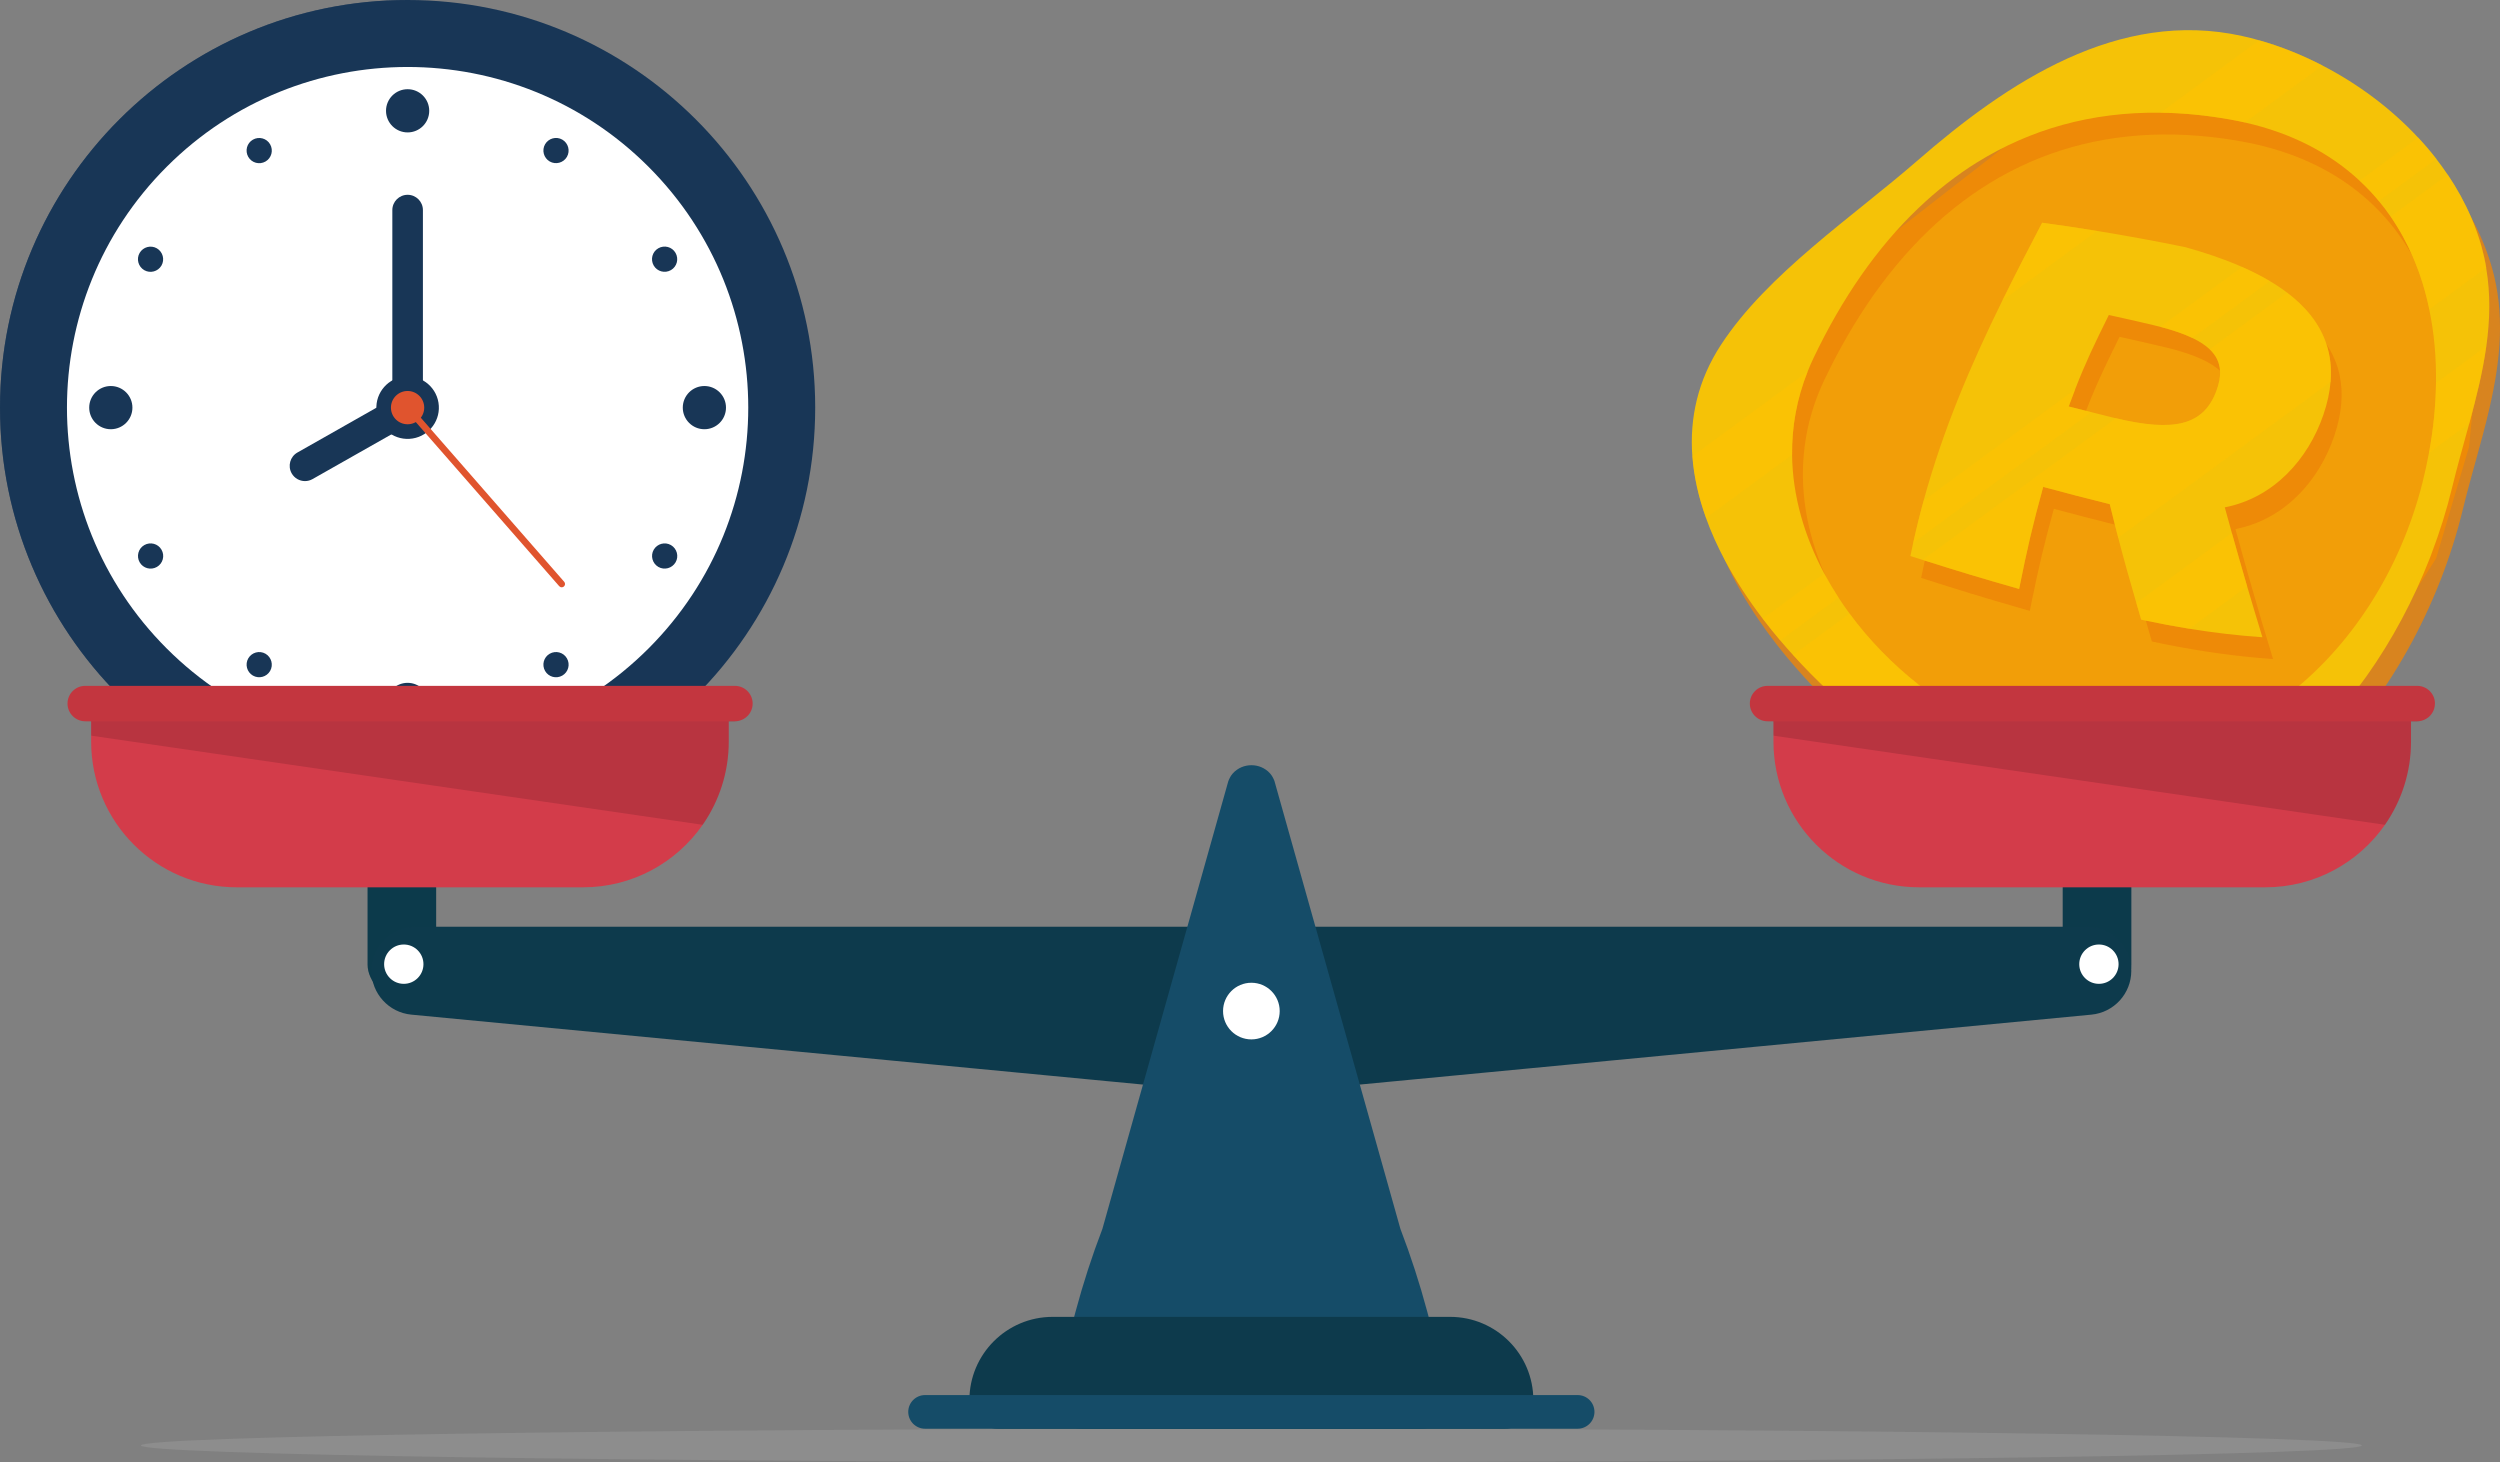 <?xml version="1.0" encoding="UTF-8"?><svg xmlns="http://www.w3.org/2000/svg" viewBox="0 0 554.31 324.21"><rect x="0" y="0" width="554.31" height="324.21" fill="#808080" stroke="none"/><defs><style>.d{opacity:.68;}.e{fill:#fff;}.f{fill:#ffc200;opacity:.67;}.f,.g{mix-blend-mode:screen;}.h{isolation:isolate;}.i,.j{fill:#0d3a4c;}.k{fill:#f29e08;}.l{opacity:.13;}.l,.m,.j{mix-blend-mode:multiply;}.n{fill:#c3363f;}.o{fill:#ed8507;opacity:.8;}.p{fill:#183656;}.m{fill:#aaa;}.m,.j{opacity:.3;}.q{fill:#f5c207;}.r{fill:#e0542e;}.s{fill:#d33c4a;}.t{fill:#154c68;}.g{opacity:.5;}</style></defs><g class="h"><g id="a"/><g id="b"><g id="c"><path class="p" d="M180.75,90.38c0,49.92-40.46,90.38-90.38,90.38S0,140.29,0,90.38,40.46,0,90.37,0s90.38,40.46,90.38,90.38Z"/><g class="g"><path class="p" d="M90.37,0V180.76C40.46,180.76,0,140.29,0,90.38S40.46,0,90.37,0Z"/></g><circle class="e" cx="90.38" cy="90.38" r="75.53" transform="translate(-37.44 90.38) rotate(-45)"/><circle class="p" cx="90.38" cy="90.38" r="6.93" transform="translate(-13.34 15.69) rotate(-9.24)"/><path class="p" d="M90.38,93.77c-1.87,0-3.39-1.52-3.39-3.39V46.58c0-1.87,1.52-3.39,3.39-3.39s3.39,1.52,3.39,3.39v43.8c0,1.87-1.52,3.39-3.39,3.39Z"/><path class="p" d="M67.62,106.67c-1.18,0-2.33-.62-2.95-1.72-.92-1.63-.35-3.7,1.28-4.62l22.75-12.9c1.63-.92,3.7-.35,4.62,1.28,.92,1.63,.35,3.7-1.28,4.62l-22.75,12.9c-.53,.3-1.1,.44-1.67,.44Z"/><path class="r" d="M94.06,90.38c0-2.04-1.65-3.69-3.69-3.69s-3.69,1.65-3.69,3.69,1.65,3.69,3.69,3.69,3.69-1.65,3.69-3.69Z"/><path class="r" d="M124.55,130.22c-.21,0-.41-.09-.56-.25l-34.17-39.1c-.27-.31-.24-.77,.07-1.04,.31-.27,.77-.24,1.04,.07l34.17,39.1c.27,.31,.24,.77-.07,1.04-.14,.12-.31,.18-.48,.18Z"/><circle class="p" cx="90.38" cy="24.57" r="4.79"/><path class="p" d="M92.24,24.57c0-1.03-.83-1.86-1.86-1.86s-1.86,.83-1.86,1.86,.83,1.86,1.86,1.86,1.86-.83,1.86-1.86Z"/><path class="p" d="M59.89,31.99c-.77-1.34-2.48-1.79-3.82-1.02-1.34,.77-1.79,2.48-1.02,3.82,.77,1.34,2.48,1.79,3.82,1.02,1.34-.77,1.79-2.48,1.02-3.82Z"/><path class="p" d="M34.78,55.06c-1.34-.77-3.04-.31-3.82,1.02-.77,1.34-.31,3.04,1.02,3.82,1.34,.77,3.04,.31,3.82-1.02,.77-1.34,.31-3.04-1.02-3.82Z"/><path class="p" d="M24.57,88.52c-1.03,0-1.86,.83-1.86,1.86s.83,1.86,1.86,1.86,1.86-.83,1.86-1.86-.83-1.86-1.86-1.86Z"/><path class="p" d="M31.99,120.86c-1.34,.77-1.79,2.48-1.02,3.82,.77,1.34,2.48,1.79,3.82,1.02,1.34-.77,1.79-2.48,1.02-3.82-.77-1.34-2.48-1.79-3.82-1.02Z"/><path class="p" d="M55.05,145.97c-.77,1.34-.31,3.04,1.02,3.82,1.34,.77,3.04,.31,3.82-1.02,.77-1.34,.31-3.04-1.02-3.82-1.34-.77-3.04-.31-3.82,1.02Z"/><path class="p" d="M88.51,156.19c0,1.03,.83,1.86,1.86,1.86s1.86-.83,1.86-1.86-.83-1.86-1.86-1.86-1.86,.83-1.86,1.86Z"/><path class="p" d="M120.86,148.77c.77,1.34,2.48,1.79,3.82,1.02,1.34-.77,1.79-2.48,1.02-3.82-.77-1.34-2.48-1.79-3.82-1.02-1.34,.77-1.79,2.48-1.02,3.82Z"/><path class="p" d="M145.97,125.7c1.34,.77,3.04,.31,3.82-1.02s.31-3.04-1.02-3.82c-1.34-.77-3.04-.31-3.82,1.02-.77,1.34-.31,3.04,1.02,3.82Z"/><path class="p" d="M156.18,92.24c1.03,0,1.86-.83,1.86-1.86s-.83-1.86-1.86-1.86-1.86,.83-1.86,1.86,.83,1.86,1.86,1.86Z"/><path class="p" d="M148.76,59.89c1.34-.77,1.79-2.48,1.02-3.82-.77-1.34-2.48-1.79-3.82-1.02-1.34,.77-1.79,2.48-1.02,3.82,.77,1.34,2.48,1.79,3.82,1.02Z"/><path class="p" d="M125.7,34.78c.77-1.34,.31-3.04-1.02-3.82-1.34-.77-3.04-.31-3.82,1.02-.77,1.34-.31,3.04,1.02,3.82,1.34,.77,3.04,.31,3.82-1.02Z"/><circle class="p" cx="24.57" cy="90.38" r="4.79"/><path class="p" d="M85.58,156.19c0,2.65,2.15,4.79,4.79,4.79s4.79-2.15,4.79-4.79-2.15-4.79-4.79-4.79-4.79,2.15-4.79,4.79Z"/><circle class="p" cx="156.18" cy="90.38" r="4.79"/><g><path class="k" d="M481.35,19.04l-33.59,10.9-32.44,25.27-21.94,31.08-.18,32.93,16.32,24.82,22.28,18.81,20.34,12.04,31.2,4.69,19.52-10.02,21.5-20.95,15.8-24.82,7.28-24.67,2.49-25.23-3.56-17.53s-6.1-12.6-6.8-13.33-16.77-11.24-17.96-12.37-25.21-13.13-25.21-13.13l-15.05,1.52Z"/><path class="o" d="M518.75,83.21c-.54-2.53-1.55-4.82-2.93-6.9-2.62-3.95-6.57-7.11-11.14-9.69-1.38-.78-2.81-1.5-4.29-2.17-2.2-1.01-4.5-1.91-6.8-2.71h0c-2.23-.78-4.47-1.47-6.67-2.09-9.03-1.84-17.92-3.42-26.98-4.74-1.58-.24-3.17-.46-4.76-.68-1.19,2.27-2.36,4.52-3.52,6.75-8.01,15.52-15.02,30.24-20.24,46.38-1.04,3.21-2,6.48-2.9,9.83-.57,2.13-1.1,4.29-1.6,6.5-.05,.2-.1,.4-.14,.6-.28,1.27-.56,2.55-.82,3.84,8.93,2.86,13.72,4.33,22.32,6.8,.57,.16,1.16,.33,1.77,.51,.15-.74,.3-1.44,.43-2.12h0c1.57-7.67,2.63-12.24,4.9-20.51,5.46,1.45,8.4,2.23,13.54,3.52,.4,.1,.81,.2,1.24,.31,.16,.65,.32,1.28,.47,1.89,1.42,5.72,2.55,9.91,3.85,14.55,.41,1.45,.84,2.93,1.3,4.52,.41,1.45,.86,2.97,1.34,4.63,1.16,.25,2.31,.49,3.48,.72,7.69,1.52,15.61,2.65,23.38,3.17-1.71-5.55-3.35-11.12-4.95-16.7-1.13-3.97-2.25-7.93-3.34-11.92-.02-.06-.03-.12-.05-.18,.14-.03,.27-.06,.41-.09h0c7.84-1.65,14.02-6.7,18.08-13.27,1.39-2.25,2.53-4.69,3.4-7.23,1.76-5.16,2.04-9.64,1.21-13.54Zm-48.03,14.19c-2.43-.6-4.1-1.02-5.96-1.48-1.1-.28-2.28-.57-3.72-.93,.29-.8,.58-1.56,.85-2.28,.21-.56,.42-1.1,.62-1.62,1.38-3.58,2.62-6.4,4.11-9.56,.96-2.05,2.04-4.23,3.33-6.85,1.84,.41,3.22,.72,4.6,1.03,1.43,.32,2.85,.65,4.76,1.1,1.11,.25,2.16,.52,3.14,.8,1.87,.52,3.52,1.08,4.95,1.69,2.07,.87,3.68,1.84,4.85,2.93,2.6,2.43,3.02,5.46,1.52,9.42-2.88,7.61-9.48,9.14-23.05,5.75Zm48.03-14.19c-.54-2.53-1.55-4.82-2.93-6.9-2.62-3.95-6.57-7.11-11.14-9.69-1.38-.78-2.81-1.5-4.29-2.17-2.2-1.01-4.5-1.91-6.8-2.71h0c-2.23-.78-4.47-1.47-6.67-2.09-9.03-1.84-17.92-3.42-26.98-4.74-1.58-.24-3.17-.46-4.76-.68-1.19,2.27-2.36,4.52-3.52,6.75-8.01,15.52-15.02,30.24-20.24,46.38-1.04,3.21-2,6.48-2.9,9.83-.57,2.13-1.1,4.29-1.6,6.5-.05,.2-.1,.4-.14,.6-.28,1.27-.56,2.55-.82,3.84,8.93,2.86,13.72,4.33,22.32,6.8,.57,.16,1.16,.33,1.77,.51,.15-.74,.3-1.44,.43-2.12h0c1.57-7.67,2.63-12.24,4.9-20.51,5.46,1.45,8.4,2.23,13.54,3.52,.4,.1,.81,.2,1.24,.31,.16,.65,.32,1.28,.47,1.89,1.42,5.72,2.55,9.91,3.85,14.55,.41,1.45,.84,2.93,1.3,4.52,.41,1.45,.86,2.97,1.34,4.63,1.16,.25,2.31,.49,3.48,.72,7.69,1.52,15.61,2.65,23.38,3.17-1.71-5.55-3.35-11.12-4.95-16.7-1.13-3.97-2.25-7.93-3.34-11.92-.02-.06-.03-.12-.05-.18,.14-.03,.27-.06,.41-.09h0c7.84-1.65,14.02-6.7,18.08-13.27,1.39-2.25,2.53-4.69,3.4-7.23,1.76-5.16,2.04-9.64,1.21-13.54Zm-48.03,14.19c-2.43-.6-4.1-1.02-5.96-1.48-1.1-.28-2.28-.57-3.72-.93,.29-.8,.58-1.56,.85-2.28,.21-.56,.42-1.1,.62-1.62,1.38-3.58,2.62-6.4,4.11-9.56,.96-2.05,2.04-4.23,3.33-6.85,1.84,.41,3.22,.72,4.6,1.03,1.43,.32,2.85,.65,4.76,1.1,1.11,.25,2.16,.52,3.14,.8,1.87,.52,3.52,1.08,4.95,1.69,2.07,.87,3.68,1.84,4.85,2.93,2.6,2.43,3.02,5.46,1.52,9.42-2.88,7.61-9.48,9.14-23.05,5.75Zm48.03-14.19c-.54-2.53-1.55-4.82-2.93-6.9-2.62-3.95-6.57-7.11-11.14-9.69-1.38-.78-2.81-1.5-4.29-2.17-2.2-1.01-4.5-1.91-6.8-2.71h0c-2.23-.78-4.47-1.47-6.67-2.09-9.03-1.84-17.92-3.42-26.98-4.74-1.58-.24-3.17-.46-4.76-.68-1.19,2.27-2.36,4.52-3.52,6.75-8.01,15.52-15.02,30.24-20.24,46.38-1.04,3.21-2,6.48-2.9,9.83-.57,2.13-1.1,4.29-1.6,6.5-.05,.2-.1,.4-.14,.6-.28,1.27-.56,2.55-.82,3.84,8.93,2.86,13.72,4.33,22.32,6.8,.57,.16,1.16,.33,1.77,.51,.15-.74,.3-1.44,.43-2.12h0c1.57-7.67,2.63-12.24,4.9-20.51,5.46,1.45,8.4,2.23,13.54,3.52,.4,.1,.81,.2,1.24,.31,.16,.65,.32,1.28,.47,1.89,1.42,5.72,2.55,9.91,3.85,14.55,.41,1.45,.84,2.93,1.3,4.52,.41,1.45,.86,2.97,1.34,4.63,1.16,.25,2.31,.49,3.48,.72,7.69,1.52,15.61,2.65,23.38,3.17-1.71-5.55-3.35-11.12-4.95-16.7-1.13-3.97-2.25-7.93-3.34-11.92-.02-.06-.03-.12-.05-.18,.14-.03,.27-.06,.41-.09h0c7.84-1.65,14.02-6.7,18.08-13.27,1.39-2.25,2.53-4.69,3.4-7.23,1.76-5.16,2.04-9.64,1.21-13.54Zm-48.03,14.19c-2.43-.6-4.1-1.02-5.96-1.48-1.1-.28-2.28-.57-3.72-.93,.29-.8,.58-1.56,.85-2.28,.21-.56,.42-1.1,.62-1.62,1.38-3.58,2.62-6.4,4.11-9.56,.96-2.05,2.04-4.23,3.33-6.85,1.84,.41,3.22,.72,4.6,1.03,1.43,.32,2.85,.65,4.76,1.1,1.11,.25,2.16,.52,3.14,.8,1.87,.52,3.52,1.08,4.95,1.69,2.07,.87,3.68,1.84,4.85,2.93,2.6,2.43,3.02,5.46,1.52,9.42-2.88,7.61-9.48,9.14-23.05,5.75Zm48.03-14.19c-.54-2.53-1.55-4.82-2.93-6.9-2.62-3.95-6.57-7.11-11.14-9.69-1.38-.78-2.81-1.5-4.29-2.17-2.2-1.01-4.5-1.91-6.8-2.71h0c-2.23-.78-4.47-1.47-6.67-2.09-9.03-1.84-17.92-3.42-26.98-4.74-1.58-.24-3.17-.46-4.76-.68-1.19,2.27-2.36,4.52-3.52,6.75-8.01,15.52-15.02,30.24-20.24,46.38-1.04,3.21-2,6.48-2.9,9.83-.57,2.13-1.1,4.29-1.6,6.5-.05,.2-.1,.4-.14,.6-.28,1.27-.56,2.55-.82,3.84,8.93,2.86,13.72,4.33,22.32,6.8,.57,.16,1.16,.33,1.77,.51,.15-.74,.3-1.44,.43-2.12h0c1.57-7.67,2.63-12.24,4.9-20.51,5.46,1.45,8.4,2.23,13.54,3.52,.4,.1,.81,.2,1.24,.31,.16,.65,.32,1.28,.47,1.89,1.42,5.72,2.55,9.91,3.85,14.55,.41,1.45,.84,2.93,1.3,4.52,.41,1.45,.86,2.97,1.34,4.63,1.16,.25,2.31,.49,3.48,.72,7.69,1.52,15.61,2.65,23.38,3.17-1.71-5.55-3.35-11.12-4.95-16.7-1.13-3.97-2.25-7.93-3.34-11.92-.02-.06-.03-.12-.05-.18,.14-.03,.27-.06,.41-.09h0c7.84-1.65,14.02-6.7,18.08-13.27,1.39-2.25,2.53-4.69,3.4-7.23,1.76-5.16,2.04-9.64,1.21-13.54Zm-48.03,14.19c-2.43-.6-4.1-1.02-5.96-1.48-1.1-.28-2.28-.57-3.72-.93,.29-.8,.58-1.56,.85-2.28,.21-.56,.42-1.1,.62-1.62,1.38-3.58,2.62-6.4,4.11-9.56,.96-2.05,2.04-4.23,3.33-6.85,1.84,.41,3.22,.72,4.6,1.03,1.43,.32,2.85,.65,4.76,1.1,1.11,.25,2.16,.52,3.14,.8,1.87,.52,3.52,1.08,4.95,1.69,2.07,.87,3.68,1.84,4.85,2.93,2.6,2.43,3.02,5.46,1.52,9.42-2.88,7.61-9.48,9.14-23.05,5.75Zm48.03-14.19c-.54-2.53-1.55-4.82-2.93-6.9-2.62-3.95-6.57-7.11-11.14-9.69-1.38-.78-2.81-1.5-4.29-2.17-2.2-1.01-4.5-1.91-6.8-2.71h0c-2.23-.78-4.47-1.47-6.67-2.09-9.03-1.84-17.92-3.42-26.98-4.74-1.58-.24-3.17-.46-4.76-.68-1.19,2.27-2.36,4.52-3.52,6.75-8.01,15.52-15.02,30.24-20.24,46.38-1.04,3.21-2,6.48-2.9,9.83-.57,2.13-1.1,4.29-1.6,6.5-.05,.2-.1,.4-.14,.6-.28,1.27-.56,2.55-.82,3.84,8.93,2.86,13.72,4.33,22.32,6.8,.57,.16,1.16,.33,1.77,.51,.15-.74,.3-1.44,.43-2.12h0c1.57-7.67,2.63-12.24,4.9-20.51,5.46,1.45,8.4,2.23,13.54,3.52,.4,.1,.81,.2,1.24,.31,.16,.65,.32,1.28,.47,1.89,1.42,5.72,2.55,9.91,3.85,14.55,.41,1.45,.84,2.93,1.3,4.52,.41,1.45,.86,2.97,1.34,4.63,1.16,.25,2.31,.49,3.48,.72,7.69,1.52,15.61,2.65,23.38,3.17-1.71-5.55-3.35-11.12-4.95-16.7-1.13-3.97-2.25-7.93-3.34-11.92-.02-.06-.03-.12-.05-.18,.14-.03,.27-.06,.41-.09h0c7.84-1.65,14.02-6.7,18.08-13.27,1.39-2.25,2.53-4.69,3.4-7.23,1.76-5.16,2.04-9.64,1.21-13.54Zm-48.03,14.19c-2.43-.6-4.1-1.02-5.96-1.48-1.1-.28-2.28-.57-3.72-.93,.29-.8,.58-1.56,.85-2.28,.21-.56,.42-1.1,.62-1.62,1.38-3.58,2.62-6.4,4.11-9.56,.96-2.05,2.04-4.23,3.33-6.85,1.84,.41,3.22,.72,4.6,1.03,1.43,.32,2.85,.65,4.76,1.1,1.11,.25,2.16,.52,3.14,.8,1.87,.52,3.52,1.08,4.95,1.69,2.07,.87,3.68,1.84,4.85,2.93,2.6,2.43,3.02,5.46,1.52,9.42-2.88,7.61-9.48,9.14-23.05,5.75Zm48.03-14.19c-.54-2.53-1.55-4.82-2.93-6.9-2.62-3.95-6.57-7.11-11.14-9.69-1.38-.78-2.81-1.5-4.29-2.17-2.2-1.01-4.5-1.91-6.8-2.71h0c-2.23-.78-4.47-1.47-6.67-2.09-9.03-1.84-17.92-3.42-26.98-4.74-1.58-.24-3.17-.46-4.76-.68-1.19,2.27-2.36,4.52-3.52,6.75-8.01,15.52-15.02,30.24-20.24,46.38-1.04,3.21-2,6.48-2.9,9.83-.57,2.13-1.1,4.29-1.6,6.5-.05,.2-.1,.4-.14,.6-.28,1.27-.56,2.55-.82,3.84,8.93,2.86,13.72,4.33,22.32,6.8,.57,.16,1.16,.33,1.77,.51,.15-.74,.3-1.44,.43-2.12h0c1.57-7.67,2.63-12.24,4.9-20.51,5.46,1.45,8.4,2.23,13.54,3.52,.4,.1,.81,.2,1.24,.31,.16,.65,.32,1.28,.47,1.89,1.42,5.72,2.55,9.91,3.85,14.55,.41,1.45,.84,2.93,1.3,4.52,.41,1.45,.86,2.97,1.34,4.63,1.16,.25,2.31,.49,3.48,.72,7.69,1.52,15.61,2.65,23.38,3.17-1.71-5.55-3.35-11.12-4.95-16.7-1.13-3.97-2.25-7.93-3.34-11.92-.02-.06-.03-.12-.05-.18,.14-.03,.27-.06,.41-.09h0c7.84-1.65,14.02-6.7,18.08-13.27,1.39-2.25,2.53-4.69,3.4-7.23,1.76-5.16,2.04-9.64,1.21-13.54Zm-48.03,14.19c-2.43-.6-4.1-1.02-5.96-1.48-1.1-.28-2.28-.57-3.72-.93,.29-.8,.58-1.56,.85-2.28,.21-.56,.42-1.1,.62-1.62,1.38-3.58,2.62-6.4,4.11-9.56,.96-2.05,2.04-4.23,3.33-6.85,1.84,.41,3.22,.72,4.6,1.03,1.43,.32,2.85,.65,4.76,1.1,1.11,.25,2.16,.52,3.14,.8,1.87,.52,3.52,1.08,4.95,1.69,2.07,.87,3.68,1.84,4.85,2.93,2.6,2.43,3.02,5.46,1.52,9.42-2.88,7.61-9.48,9.14-23.05,5.75Zm48.03-14.19c-.54-2.53-1.55-4.82-2.93-6.9-2.62-3.95-6.57-7.11-11.14-9.69-1.38-.78-2.81-1.5-4.29-2.17-2.2-1.01-4.5-1.91-6.8-2.71h0c-2.23-.78-4.47-1.47-6.67-2.09-9.03-1.84-17.92-3.42-26.98-4.74-1.58-.24-3.17-.46-4.76-.68-1.19,2.27-2.36,4.52-3.52,6.75-8.01,15.52-15.02,30.24-20.24,46.38-1.04,3.21-2,6.48-2.9,9.83-.57,2.13-1.1,4.29-1.6,6.5-.05,.2-.1,.4-.14,.6-.28,1.27-.56,2.55-.82,3.84,8.93,2.86,13.72,4.33,22.32,6.8,.57,.16,1.16,.33,1.77,.51,.15-.74,.3-1.44,.43-2.12h0c1.57-7.67,2.63-12.24,4.9-20.51,5.46,1.45,8.4,2.23,13.54,3.52,.4,.1,.81,.2,1.24,.31,.16,.65,.32,1.28,.47,1.89,1.42,5.72,2.55,9.91,3.85,14.55,.41,1.45,.84,2.93,1.3,4.52,.41,1.45,.86,2.97,1.34,4.63,1.16,.25,2.31,.49,3.48,.72,7.69,1.52,15.61,2.65,23.38,3.17-1.71-5.55-3.35-11.12-4.95-16.7-1.13-3.97-2.25-7.93-3.34-11.92-.02-.06-.03-.12-.05-.18,.14-.03,.27-.06,.41-.09h0c7.84-1.65,14.02-6.7,18.08-13.27,1.39-2.25,2.53-4.69,3.4-7.23,1.76-5.16,2.04-9.64,1.21-13.54Zm-48.03,14.19c-2.43-.6-4.1-1.02-5.96-1.48-1.1-.28-2.28-.57-3.72-.93,.29-.8,.58-1.56,.85-2.28,.21-.56,.42-1.1,.62-1.62,1.38-3.58,2.62-6.4,4.11-9.56,.96-2.05,2.04-4.23,3.33-6.85,1.84,.41,3.22,.72,4.6,1.03,1.43,.32,2.85,.65,4.76,1.1,1.11,.25,2.16,.52,3.14,.8,1.87,.52,3.52,1.08,4.95,1.69,2.07,.87,3.68,1.84,4.85,2.93,2.6,2.43,3.02,5.46,1.52,9.42-2.88,7.61-9.48,9.14-23.05,5.75Zm48.03-14.19c-.54-2.53-1.55-4.82-2.93-6.9-2.62-3.95-6.57-7.11-11.14-9.69-1.38-.78-2.81-1.5-4.29-2.17-2.2-1.01-4.5-1.91-6.8-2.71h0c-2.23-.78-4.47-1.47-6.67-2.09-9.03-1.84-17.92-3.42-26.98-4.74-1.58-.24-3.17-.46-4.76-.68-1.19,2.27-2.36,4.52-3.52,6.75-8.01,15.52-15.02,30.24-20.24,46.38-1.04,3.21-2,6.48-2.9,9.83-.57,2.13-1.1,4.29-1.6,6.5-.05,.2-.1,.4-.14,.6-.28,1.27-.56,2.55-.82,3.84,8.93,2.86,13.72,4.33,22.32,6.8,.57,.16,1.16,.33,1.77,.51,.15-.74,.3-1.44,.43-2.12h0c1.57-7.67,2.63-12.24,4.9-20.51,5.46,1.45,8.4,2.23,13.54,3.52,.4,.1,.81,.2,1.24,.31,.16,.65,.32,1.28,.47,1.89,1.42,5.72,2.55,9.91,3.85,14.55,.41,1.45,.84,2.93,1.3,4.52,.41,1.45,.86,2.97,1.34,4.63,1.16,.25,2.31,.49,3.48,.72,7.69,1.52,15.61,2.65,23.38,3.17-1.71-5.55-3.35-11.12-4.95-16.7-1.13-3.97-2.25-7.93-3.34-11.92-.02-.06-.03-.12-.05-.18,.14-.03,.27-.06,.41-.09h0c7.84-1.65,14.02-6.7,18.08-13.27,1.39-2.25,2.53-4.69,3.4-7.23,1.76-5.16,2.04-9.64,1.21-13.54Zm-48.03,14.19c-2.43-.6-4.1-1.02-5.96-1.48-1.1-.28-2.28-.57-3.72-.93,.29-.8,.58-1.56,.85-2.28,.21-.56,.42-1.1,.62-1.62,1.38-3.58,2.62-6.4,4.11-9.56,.96-2.05,2.04-4.23,3.33-6.85,1.84,.41,3.22,.72,4.6,1.03,1.43,.32,2.85,.65,4.76,1.1,1.11,.25,2.16,.52,3.14,.8,1.87,.52,3.52,1.08,4.95,1.69,2.07,.87,3.68,1.84,4.85,2.93,2.6,2.43,3.02,5.46,1.52,9.42-2.88,7.61-9.48,9.14-23.05,5.75Zm83.56-22.88c.17-5.02-.3-10.09-1.76-15.2-.07-.25-.14-.49-.22-.74-1.09-3.6-2.56-7.07-4.38-10.37-1.72-3.13-3.73-6.12-5.99-8.93-.89-1.12-1.82-2.21-2.79-3.28-1.4-1.54-2.87-3.03-4.41-4.45-6.73-6.24-14.66-11.27-22.87-14.75-4.07-1.73-8.21-3.06-12.31-3.98-1.05-.24-2.11-.43-3.15-.6-26.14-4.24-49.59,11.45-68.96,28.3-14.03,12.22-33.21,25.06-43.47,40.76-3.79,5.8-5.78,11.89-6.31,18.07-.43,4.94,.08,9.95,1.34,14.94,.84,3.3,2,6.58,3.44,9.84,2.04,4.6,4.64,9.14,7.66,13.54,1.16,1.69,2.38,3.36,3.66,5.01,.87,1.13,1.77,2.24,2.69,3.34,4.66,5.59,9.89,10.86,15.37,15.64,3.72,3.25,7.55,6.27,11.39,9.02,3.48,2.49,6.96,4.75,10.37,6.76,6.28,3.68,12.31,6.47,17.62,8.12,48.67,15.15,84.7-30.62,94.86-72.57,1.8-7.44,4.17-14.89,5.9-22.42h0c1.23-5.33,2.15-10.68,2.32-16.07Zm-14.77,37.34c-9.76,38.72-43.99,69.12-84.78,58.55-2.66-.69-5.31-1.57-7.93-2.64h0c-3.94-1.58-7.82-3.57-11.55-5.89-4.11-2.55-8.04-5.51-11.68-8.81-5.42-4.87-10.23-10.49-14.08-16.58-.77-1.22-1.5-2.46-2.19-3.71-.97-1.77-1.86-3.56-2.66-5.38-.04-.09-.09-.19-.12-.28-3.89-8.97-5.64-18.63-4.36-28.32,.64-4.88,2.05-9.76,4.35-14.58,1.19-2.5,2.43-4.93,3.73-7.28,14.65-26.64,35.95-43.81,63.62-46.69,6.65-.7,13.68-.56,21.08,.46,1.32,.19,2.66,.39,4,.64,9.8,1.75,17.9,5.24,24.41,10.04,1.74,1.28,3.36,2.65,4.88,4.11,1.04,1.01,2.03,2.05,2.97,3.13,2.27,2.63,4.24,5.47,5.9,8.5,1.87,3.38,3.38,6.98,4.53,10.77,1.48,4.87,2.38,10.02,2.74,15.37h0c.32,4.75,.21,9.64-.32,14.61-.49,4.62-1.33,9.3-2.51,13.98Zm-23.68-35.56c-2.62-3.95-6.57-7.11-11.14-9.69-1.38-.78-2.81-1.5-4.29-2.17-2.2-1.01-4.5-1.91-6.8-2.71h0c-2.23-.78-4.47-1.47-6.67-2.09-9.03-1.84-17.92-3.42-26.98-4.74-1.58-.24-3.17-.46-4.76-.68-1.19,2.27-2.36,4.52-3.52,6.75-8.01,15.52-15.02,30.24-20.24,46.38-1.04,3.21-2,6.48-2.9,9.83-.57,2.13-1.1,4.29-1.6,6.5-.05,.2-.1,.4-.14,.6-.28,1.27-.56,2.55-.82,3.84,8.93,2.86,13.72,4.33,22.32,6.8,.57,.16,1.16,.33,1.77,.51,.15-.74,.3-1.44,.43-2.12h0c1.57-7.67,2.63-12.24,4.9-20.51,5.46,1.45,8.4,2.23,13.54,3.52,.4,.1,.81,.2,1.24,.31,.16,.65,.32,1.28,.47,1.89,1.42,5.72,2.55,9.91,3.85,14.55,.41,1.45,.84,2.93,1.3,4.52,.41,1.45,.86,2.97,1.34,4.63,1.16,.25,2.31,.49,3.48,.72,7.69,1.52,15.61,2.65,23.38,3.17-1.71-5.55-3.35-11.12-4.95-16.7-1.13-3.97-2.25-7.93-3.34-11.92-.02-.06-.03-.12-.05-.18,.14-.03,.27-.06,.41-.09h0c7.84-1.65,14.02-6.7,18.08-13.27,1.39-2.25,2.53-4.69,3.4-7.23,1.76-5.16,2.04-9.64,1.21-13.54-.54-2.53-1.55-4.82-2.93-6.9Zm-45.1,21.1c-2.43-.6-4.1-1.02-5.96-1.48-1.1-.28-2.28-.57-3.72-.93,.29-.8,.58-1.56,.85-2.28,.21-.56,.42-1.1,.62-1.62,1.38-3.58,2.62-6.4,4.11-9.56,.96-2.05,2.04-4.23,3.33-6.85,1.84,.41,3.22,.72,4.6,1.03,1.43,.32,2.85,.65,4.76,1.1,1.11,.25,2.16,.52,3.14,.8,1.87,.52,3.52,1.08,4.95,1.69,2.07,.87,3.68,1.84,4.85,2.93,2.6,2.43,3.02,5.46,1.52,9.42-2.88,7.61-9.48,9.14-23.05,5.75Zm48.03-14.19c-.54-2.53-1.55-4.82-2.93-6.9-2.62-3.95-6.57-7.11-11.14-9.69-1.38-.78-2.81-1.5-4.29-2.17-2.2-1.01-4.5-1.91-6.8-2.71h0c-2.23-.78-4.47-1.47-6.67-2.09-9.03-1.84-17.92-3.42-26.98-4.74-1.58-.24-3.17-.46-4.76-.68-1.19,2.27-2.36,4.52-3.52,6.75-8.01,15.52-15.02,30.24-20.24,46.38-1.04,3.21-2,6.48-2.9,9.83-.57,2.13-1.1,4.29-1.6,6.5-.05,.2-.1,.4-.14,.6-.28,1.27-.56,2.55-.82,3.84,8.93,2.86,13.72,4.33,22.32,6.8,.57,.16,1.16,.33,1.77,.51,.15-.74,.3-1.44,.43-2.12h0c1.57-7.67,2.63-12.24,4.9-20.51,5.46,1.45,8.4,2.23,13.54,3.52,.4,.1,.81,.2,1.24,.31,.16,.65,.32,1.28,.47,1.89,1.42,5.72,2.55,9.91,3.85,14.55,.41,1.45,.84,2.93,1.3,4.52,.41,1.45,.86,2.97,1.34,4.63,1.16,.25,2.31,.49,3.48,.72,7.69,1.52,15.61,2.65,23.38,3.17-1.71-5.55-3.35-11.12-4.95-16.7-1.13-3.97-2.25-7.93-3.34-11.92-.02-.06-.03-.12-.05-.18,.14-.03,.27-.06,.41-.09h0c7.84-1.65,14.02-6.7,18.08-13.27,1.39-2.25,2.53-4.69,3.4-7.23,1.76-5.16,2.04-9.64,1.21-13.54Zm-48.03,14.19c-2.43-.6-4.1-1.02-5.96-1.48-1.1-.28-2.28-.57-3.72-.93,.29-.8,.58-1.56,.85-2.28,.21-.56,.42-1.1,.62-1.62,1.38-3.58,2.62-6.4,4.11-9.56,.96-2.05,2.04-4.23,3.33-6.85,1.84,.41,3.22,.72,4.6,1.03,1.43,.32,2.85,.65,4.76,1.1,1.11,.25,2.16,.52,3.14,.8,1.87,.52,3.52,1.08,4.95,1.69,2.07,.87,3.68,1.84,4.85,2.93,2.6,2.43,3.02,5.46,1.52,9.42-2.88,7.61-9.48,9.14-23.05,5.75Zm48.03-14.19c-.54-2.53-1.55-4.82-2.93-6.9-2.62-3.95-6.57-7.11-11.14-9.69-1.38-.78-2.81-1.5-4.29-2.17-2.2-1.01-4.5-1.91-6.8-2.71h0c-2.23-.78-4.47-1.47-6.67-2.09-9.03-1.84-17.92-3.42-26.98-4.74-1.58-.24-3.17-.46-4.76-.68-1.19,2.27-2.36,4.52-3.52,6.75-8.01,15.52-15.02,30.24-20.24,46.38-1.04,3.21-2,6.48-2.9,9.83-.57,2.13-1.1,4.29-1.6,6.5-.05,.2-.1,.4-.14,.6-.28,1.27-.56,2.55-.82,3.84,8.93,2.86,13.72,4.33,22.32,6.8,.57,.16,1.16,.33,1.77,.51,.15-.74,.3-1.44,.43-2.12h0c1.57-7.67,2.63-12.24,4.9-20.51,5.46,1.45,8.4,2.23,13.54,3.52,.4,.1,.81,.2,1.24,.31,.16,.65,.32,1.28,.47,1.89,1.42,5.72,2.55,9.91,3.85,14.55,.41,1.45,.84,2.93,1.3,4.52,.41,1.45,.86,2.97,1.34,4.63,1.16,.25,2.31,.49,3.48,.72,7.69,1.52,15.61,2.65,23.38,3.17-1.71-5.55-3.35-11.12-4.95-16.7-1.13-3.97-2.25-7.93-3.34-11.92-.02-.06-.03-.12-.05-.18,.14-.03,.27-.06,.41-.09h0c7.84-1.65,14.02-6.7,18.08-13.27,1.39-2.25,2.53-4.69,3.4-7.23,1.76-5.16,2.04-9.64,1.21-13.54Zm-48.03,14.19c-2.43-.6-4.1-1.02-5.96-1.48-1.1-.28-2.28-.57-3.72-.93,.29-.8,.58-1.56,.85-2.28,.21-.56,.42-1.1,.62-1.62,1.38-3.58,2.62-6.4,4.11-9.56,.96-2.05,2.04-4.23,3.33-6.85,1.84,.41,3.22,.72,4.6,1.03,1.43,.32,2.85,.65,4.76,1.1,1.11,.25,2.16,.52,3.14,.8,1.87,.52,3.52,1.08,4.95,1.69,2.07,.87,3.68,1.84,4.85,2.93,2.6,2.43,3.02,5.46,1.52,9.42-2.88,7.61-9.48,9.14-23.05,5.75Zm48.03-14.19c-.54-2.53-1.55-4.82-2.93-6.9-2.62-3.95-6.57-7.11-11.14-9.69-1.38-.78-2.81-1.5-4.29-2.17-2.2-1.01-4.5-1.91-6.8-2.71h0c-2.23-.78-4.47-1.47-6.67-2.09-9.03-1.84-17.92-3.42-26.98-4.74-1.58-.24-3.17-.46-4.76-.68-1.19,2.27-2.36,4.52-3.52,6.75-8.01,15.52-15.02,30.24-20.24,46.38-1.04,3.21-2,6.48-2.9,9.83-.57,2.13-1.1,4.29-1.6,6.5-.05,.2-.1,.4-.14,.6-.28,1.27-.56,2.55-.82,3.84,8.93,2.86,13.72,4.33,22.32,6.8,.57,.16,1.16,.33,1.77,.51,.15-.74,.3-1.44,.43-2.12h0c1.57-7.67,2.63-12.24,4.9-20.51,5.46,1.45,8.4,2.23,13.54,3.52,.4,.1,.81,.2,1.24,.31,.16,.65,.32,1.28,.47,1.89,1.42,5.72,2.55,9.91,3.85,14.55,.41,1.45,.84,2.93,1.3,4.52,.41,1.45,.86,2.97,1.34,4.63,1.16,.25,2.31,.49,3.48,.72,7.69,1.52,15.61,2.65,23.38,3.17-1.71-5.55-3.35-11.12-4.95-16.7-1.13-3.97-2.25-7.93-3.34-11.92-.02-.06-.03-.12-.05-.18,.14-.03,.27-.06,.41-.09h0c7.84-1.65,14.02-6.7,18.08-13.27,1.39-2.25,2.53-4.69,3.4-7.23,1.76-5.16,2.04-9.64,1.21-13.54Zm-48.03,14.19c-2.43-.6-4.1-1.02-5.96-1.48-1.1-.28-2.28-.57-3.72-.93,.29-.8,.58-1.56,.85-2.28,.21-.56,.42-1.1,.62-1.62,1.38-3.58,2.62-6.4,4.11-9.56,.96-2.05,2.04-4.23,3.33-6.85,1.84,.41,3.22,.72,4.6,1.03,1.43,.32,2.85,.65,4.76,1.1,1.11,.25,2.16,.52,3.14,.8,1.87,.52,3.52,1.08,4.95,1.69,2.07,.87,3.68,1.84,4.85,2.93,2.6,2.43,3.02,5.46,1.52,9.42-2.88,7.61-9.48,9.14-23.05,5.75Zm48.03-14.19c-.54-2.53-1.55-4.82-2.93-6.9-2.62-3.95-6.57-7.11-11.14-9.69-1.38-.78-2.81-1.5-4.29-2.17-2.2-1.01-4.5-1.91-6.8-2.71h0c-2.23-.78-4.47-1.47-6.67-2.09-9.03-1.84-17.92-3.42-26.98-4.74-1.58-.24-3.17-.46-4.76-.68-1.19,2.27-2.36,4.52-3.52,6.75-8.01,15.52-15.02,30.24-20.24,46.38-1.04,3.21-2,6.48-2.9,9.83-.57,2.13-1.1,4.29-1.6,6.5-.05,.2-.1,.4-.14,.6-.28,1.27-.56,2.55-.82,3.84,8.93,2.86,13.72,4.33,22.32,6.8,.57,.16,1.16,.33,1.77,.51,.15-.74,.3-1.44,.43-2.12h0c1.57-7.67,2.63-12.24,4.9-20.51,5.46,1.45,8.4,2.23,13.54,3.52,.4,.1,.81,.2,1.24,.31,.16,.65,.32,1.28,.47,1.89,1.42,5.72,2.55,9.91,3.85,14.55,.41,1.45,.84,2.93,1.3,4.52,.41,1.45,.86,2.97,1.34,4.63,1.16,.25,2.31,.49,3.48,.72,7.69,1.52,15.61,2.65,23.38,3.17-1.71-5.55-3.35-11.12-4.95-16.7-1.13-3.97-2.25-7.93-3.34-11.92-.02-.06-.03-.12-.05-.18,.14-.03,.27-.06,.41-.09h0c7.84-1.65,14.02-6.7,18.08-13.27,1.39-2.25,2.53-4.69,3.4-7.23,1.76-5.16,2.04-9.64,1.21-13.54Zm-48.03,14.19c-2.43-.6-4.1-1.02-5.96-1.48-1.1-.28-2.28-.57-3.72-.93,.29-.8,.58-1.56,.85-2.28,.21-.56,.42-1.1,.62-1.62,1.38-3.58,2.62-6.4,4.11-9.56,.96-2.05,2.04-4.23,3.33-6.85,1.84,.41,3.22,.72,4.6,1.03,1.43,.32,2.85,.65,4.76,1.1,1.11,.25,2.16,.52,3.14,.8,1.87,.52,3.52,1.08,4.95,1.69,2.07,.87,3.68,1.84,4.85,2.93,2.6,2.43,3.02,5.46,1.52,9.42-2.88,7.61-9.48,9.14-23.05,5.75Zm48.03-14.19c-.54-2.53-1.55-4.82-2.93-6.9-2.62-3.95-6.57-7.11-11.14-9.69-1.38-.78-2.81-1.5-4.29-2.17-2.2-1.01-4.5-1.91-6.8-2.71h0c-2.23-.78-4.47-1.47-6.67-2.09-9.03-1.84-17.92-3.42-26.98-4.74-1.58-.24-3.17-.46-4.76-.68-1.19,2.27-2.36,4.52-3.52,6.75-8.01,15.52-15.02,30.24-20.24,46.38-1.04,3.21-2,6.48-2.9,9.83-.57,2.13-1.1,4.29-1.6,6.5-.05,.2-.1,.4-.14,.6-.28,1.27-.56,2.55-.82,3.84,8.93,2.86,13.72,4.33,22.32,6.8,.57,.16,1.16,.33,1.77,.51,.15-.74,.3-1.44,.43-2.12h0c1.57-7.67,2.63-12.24,4.9-20.51,5.46,1.45,8.4,2.23,13.54,3.52,.4,.1,.81,.2,1.24,.31,.16,.65,.32,1.28,.47,1.89,1.42,5.72,2.55,9.91,3.85,14.55,.41,1.45,.84,2.93,1.3,4.52,.41,1.45,.86,2.97,1.34,4.63,1.16,.25,2.31,.49,3.48,.72,7.69,1.52,15.61,2.65,23.38,3.17-1.71-5.55-3.35-11.12-4.95-16.7-1.13-3.97-2.25-7.93-3.34-11.92-.02-.06-.03-.12-.05-.18,.14-.03,.27-.06,.41-.09h0c7.84-1.65,14.02-6.7,18.08-13.27,1.39-2.25,2.53-4.69,3.4-7.23,1.76-5.16,2.04-9.64,1.21-13.54Zm-48.03,14.19c-2.43-.6-4.1-1.02-5.96-1.48-1.1-.28-2.28-.57-3.72-.93,.29-.8,.58-1.56,.85-2.28,.21-.56,.42-1.1,.62-1.62,1.38-3.58,2.62-6.4,4.11-9.56,.96-2.05,2.04-4.23,3.33-6.85,1.84,.41,3.22,.72,4.6,1.03,1.43,.32,2.85,.65,4.76,1.1,1.11,.25,2.16,.52,3.14,.8,1.87,.52,3.52,1.08,4.95,1.69,2.07,.87,3.68,1.84,4.85,2.93,2.6,2.43,3.02,5.46,1.52,9.42-2.88,7.61-9.48,9.14-23.05,5.75Zm48.03-14.19c-.54-2.53-1.55-4.82-2.93-6.9-2.62-3.95-6.57-7.11-11.14-9.69-1.38-.78-2.81-1.5-4.29-2.17-2.2-1.01-4.5-1.91-6.8-2.71h0c-2.23-.78-4.47-1.47-6.67-2.09-9.03-1.84-17.92-3.42-26.98-4.74-1.58-.24-3.17-.46-4.76-.68-1.19,2.27-2.36,4.52-3.52,6.75-8.01,15.52-15.02,30.24-20.24,46.38-1.04,3.21-2,6.48-2.9,9.83-.57,2.13-1.1,4.29-1.6,6.5-.05,.2-.1,.4-.14,.6-.28,1.27-.56,2.55-.82,3.84,8.93,2.86,13.72,4.33,22.32,6.8,.57,.16,1.16,.33,1.77,.51,.15-.74,.3-1.44,.43-2.12h0c1.57-7.67,2.63-12.24,4.9-20.51,5.46,1.45,8.4,2.23,13.54,3.52,.4,.1,.81,.2,1.24,.31,.16,.65,.32,1.28,.47,1.89,1.42,5.72,2.55,9.91,3.85,14.55,.41,1.45,.84,2.93,1.3,4.52,.41,1.45,.86,2.97,1.34,4.63,1.16,.25,2.31,.49,3.48,.72,7.69,1.52,15.61,2.65,23.38,3.17-1.71-5.55-3.35-11.12-4.95-16.7-1.13-3.97-2.25-7.93-3.34-11.92-.02-.06-.03-.12-.05-.18,.14-.03,.27-.06,.41-.09h0c7.84-1.65,14.02-6.7,18.08-13.27,1.39-2.25,2.53-4.69,3.4-7.23,1.76-5.16,2.04-9.64,1.21-13.54Zm-48.03,14.19c-2.43-.6-4.1-1.02-5.96-1.48-1.1-.28-2.28-.57-3.72-.93,.29-.8,.58-1.56,.85-2.28,.21-.56,.42-1.1,.62-1.62,1.38-3.58,2.62-6.4,4.11-9.56,.96-2.05,2.04-4.23,3.33-6.85,1.84,.41,3.22,.72,4.6,1.03,1.43,.32,2.85,.65,4.76,1.1,1.11,.25,2.16,.52,3.14,.8,1.87,.52,3.52,1.08,4.95,1.69,2.07,.87,3.68,1.84,4.85,2.93,2.6,2.43,3.02,5.46,1.52,9.42-2.88,7.61-9.48,9.14-23.05,5.75Zm48.03-14.19c-.54-2.53-1.55-4.82-2.93-6.9-2.62-3.95-6.57-7.11-11.14-9.69-1.38-.78-2.81-1.5-4.29-2.17-2.2-1.01-4.5-1.91-6.8-2.71h0c-2.23-.78-4.47-1.47-6.67-2.09-9.03-1.84-17.92-3.42-26.98-4.74-1.58-.24-3.17-.46-4.76-.68-1.19,2.27-2.36,4.52-3.52,6.75-8.01,15.52-15.02,30.24-20.24,46.38-1.04,3.21-2,6.48-2.9,9.83-.57,2.13-1.1,4.29-1.6,6.5-.05,.2-.1,.4-.14,.6-.28,1.27-.56,2.55-.82,3.84,8.93,2.86,13.72,4.33,22.32,6.8,.57,.16,1.16,.33,1.77,.51,.15-.74,.3-1.44,.43-2.12h0c1.57-7.67,2.63-12.24,4.9-20.51,5.46,1.45,8.4,2.23,13.54,3.52,.4,.1,.81,.2,1.24,.31,.16,.65,.32,1.28,.47,1.89,1.42,5.72,2.55,9.91,3.85,14.55,.41,1.45,.84,2.93,1.3,4.52,.41,1.45,.86,2.97,1.34,4.63,1.16,.25,2.31,.49,3.48,.72,7.69,1.52,15.61,2.65,23.38,3.17-1.71-5.55-3.35-11.12-4.95-16.7-1.13-3.97-2.25-7.93-3.34-11.92-.02-.06-.03-.12-.05-.18,.14-.03,.27-.06,.41-.09h0c7.84-1.65,14.02-6.7,18.08-13.27,1.39-2.25,2.53-4.69,3.4-7.23,1.76-5.16,2.04-9.64,1.21-13.54Zm-48.03,14.19c-2.43-.6-4.1-1.02-5.96-1.48-1.1-.28-2.28-.57-3.72-.93,.29-.8,.58-1.56,.85-2.28,.21-.56,.42-1.1,.62-1.62,1.38-3.58,2.62-6.4,4.11-9.56,.96-2.05,2.04-4.23,3.33-6.85,1.84,.41,3.22,.72,4.6,1.03,1.43,.32,2.85,.65,4.76,1.1,1.11,.25,2.16,.52,3.14,.8,1.87,.52,3.52,1.08,4.95,1.69,2.07,.87,3.68,1.84,4.85,2.93,2.6,2.43,3.02,5.46,1.52,9.42-2.88,7.61-9.48,9.14-23.05,5.75Zm48.03-14.19c-.54-2.53-1.55-4.82-2.93-6.9-2.62-3.95-6.57-7.11-11.14-9.69-1.38-.78-2.81-1.5-4.29-2.17-2.2-1.01-4.5-1.91-6.8-2.71h0c-2.23-.78-4.47-1.47-6.67-2.09-9.03-1.84-17.92-3.42-26.98-4.74-1.58-.24-3.17-.46-4.76-.68-1.19,2.27-2.36,4.52-3.52,6.75-8.01,15.52-15.02,30.24-20.24,46.38-1.04,3.21-2,6.48-2.9,9.83-.57,2.13-1.1,4.29-1.6,6.5-.05,.2-.1,.4-.14,.6-.28,1.27-.56,2.55-.82,3.84,8.93,2.86,13.72,4.33,22.32,6.8,.57,.16,1.16,.33,1.77,.51,.15-.74,.3-1.44,.43-2.12h0c1.57-7.67,2.63-12.24,4.9-20.51,5.46,1.45,8.4,2.23,13.54,3.52,.4,.1,.81,.2,1.24,.31,.16,.65,.32,1.28,.47,1.89,1.42,5.72,2.55,9.91,3.85,14.55,.41,1.45,.84,2.93,1.3,4.52,.41,1.45,.86,2.97,1.34,4.63,1.16,.25,2.31,.49,3.48,.72,7.69,1.52,15.61,2.65,23.38,3.17-1.71-5.55-3.35-11.12-4.95-16.7-1.13-3.97-2.25-7.93-3.34-11.92-.02-.06-.03-.12-.05-.18,.14-.03,.27-.06,.41-.09h0c7.84-1.65,14.02-6.7,18.08-13.27,1.39-2.25,2.53-4.69,3.4-7.23,1.76-5.16,2.04-9.64,1.21-13.54Zm-48.03,14.19c-2.43-.6-4.1-1.02-5.96-1.48-1.1-.28-2.28-.57-3.72-.93,.29-.8,.58-1.56,.85-2.28,.21-.56,.42-1.1,.62-1.62,1.38-3.58,2.62-6.4,4.11-9.56,.96-2.05,2.04-4.23,3.33-6.85,1.84,.41,3.22,.72,4.6,1.03,1.43,.32,2.85,.65,4.76,1.1,1.11,.25,2.16,.52,3.14,.8,1.87,.52,3.52,1.08,4.95,1.69,2.07,.87,3.68,1.84,4.85,2.93,2.6,2.43,3.02,5.46,1.52,9.42-2.88,7.61-9.48,9.14-23.05,5.75Z"/><path class="q" d="M515.17,91.9c.88-2.57,1.39-4.97,1.57-7.22,.26-3.07-.08-5.86-.92-8.38-1.52-4.62-4.69-8.37-8.75-11.44-1.19-.91-2.46-1.75-3.79-2.53-1.95-1.16-4.04-2.21-6.19-3.15-4.06-1.79-8.38-3.21-12.54-4.37-6.55-1.34-13.04-2.53-19.57-3.6-4.03-.66-8.08-1.27-12.18-1.82-3.07,5.86-6.01,11.56-8.8,17.22-7.09,14.43-13.13,28.58-17.46,44.34h0c-.85,3.07-1.63,6.2-2.33,9.42h0c-.22,.97-.42,1.94-.62,2.92,.95,.3,1.85,.59,2.72,.86,.16,.06,.32,.1,.48,.15,7.54,2.4,12.31,3.83,20.9,6.29,1.82-9.01,2.86-13.62,5.34-22.63,5.88,1.57,8.84,2.36,14.77,3.83,.4,1.63,.78,3.13,1.13,4.54,.25,1.01,.5,1.97,.75,2.91,1.29,4.98,2.46,9.09,4.01,14.44,.34,1.17,.7,2.4,1.08,3.71,.34,.08,.69,.15,1.03,.22,3.18,.67,6.41,1.28,9.66,1.8h0c5.38,.88,10.81,1.52,16.17,1.88-1.15-3.75-2.28-7.51-3.38-11.27-1.16-3.95-2.29-7.91-3.4-11.87-.52-1.88-1.05-3.77-1.56-5.66,10.75-2.09,18.45-10.53,21.89-20.59Zm-46.08,.84c-.25-.06-.49-.12-.74-.18-1.86-.47-3.27-.82-4.66-1.17-.39-.09-.78-.19-1.18-.3-1.13-.29-2.34-.59-3.83-.96,.5-1.38,.98-2.64,1.43-3.82h0c2.31-5.94,4.17-9.79,7.47-16.48,3.74,.82,5.62,1.25,9.36,2.12,.7,.16,1.38,.33,2.04,.5,2.85,.74,5.22,1.56,7.12,2.47h0c1.59,.76,2.86,1.59,3.83,2.5,1.46,1.38,2.21,2.96,2.31,4.79,.08,1.37-.21,2.88-.85,4.57-2.84,7.47-9.25,9.08-22.31,5.94Zm46.08-.84c.88-2.57,1.39-4.97,1.57-7.22,.26-3.07-.08-5.86-.92-8.38-1.52-4.62-4.69-8.37-8.75-11.44-1.19-.91-2.46-1.75-3.79-2.53-1.95-1.16-4.04-2.21-6.19-3.15-4.06-1.79-8.38-3.21-12.54-4.37-6.55-1.34-13.04-2.53-19.57-3.6-4.03-.66-8.08-1.27-12.18-1.82-3.07,5.86-6.01,11.56-8.8,17.22-7.09,14.43-13.13,28.58-17.46,44.34h0c-.85,3.07-1.63,6.2-2.33,9.42h0c-.22,.97-.42,1.94-.62,2.92,.95,.3,1.85,.59,2.72,.86,.16,.06,.32,.1,.48,.15,7.54,2.4,12.31,3.83,20.9,6.29,1.82-9.01,2.86-13.62,5.34-22.63,5.88,1.57,8.84,2.36,14.77,3.83,.4,1.63,.78,3.13,1.13,4.54,.25,1.01,.5,1.97,.75,2.91,1.29,4.98,2.46,9.09,4.01,14.44,.34,1.17,.7,2.4,1.08,3.71,.34,.08,.69,.15,1.03,.22,3.18,.67,6.41,1.28,9.66,1.8h0c5.38,.88,10.81,1.52,16.17,1.88-1.15-3.75-2.28-7.51-3.38-11.27-1.16-3.95-2.29-7.91-3.4-11.87-.52-1.88-1.05-3.77-1.56-5.66,10.75-2.09,18.45-10.53,21.89-20.59Zm-46.08,.84c-.25-.06-.49-.12-.74-.18-1.86-.47-3.27-.82-4.66-1.17-.39-.09-.78-.19-1.18-.3-1.13-.29-2.34-.59-3.83-.96,.5-1.38,.98-2.64,1.43-3.82h0c2.31-5.94,4.17-9.79,7.47-16.48,3.74,.82,5.62,1.25,9.36,2.12,.7,.16,1.38,.33,2.04,.5,2.85,.74,5.22,1.56,7.12,2.47h0c1.59,.76,2.86,1.59,3.83,2.5,1.46,1.38,2.21,2.96,2.31,4.79,.08,1.37-.21,2.88-.85,4.57-2.84,7.47-9.25,9.08-22.31,5.94Zm46.08-.84c.88-2.57,1.39-4.97,1.57-7.22,.26-3.07-.08-5.86-.92-8.38-1.52-4.62-4.69-8.37-8.75-11.44-1.19-.91-2.46-1.75-3.79-2.53-1.95-1.16-4.04-2.21-6.19-3.15-4.06-1.79-8.38-3.21-12.54-4.37-6.55-1.34-13.04-2.53-19.57-3.6-4.03-.66-8.08-1.27-12.18-1.82-3.07,5.86-6.01,11.56-8.8,17.22-7.09,14.43-13.13,28.58-17.46,44.34h0c-.85,3.07-1.63,6.2-2.33,9.42h0c-.22,.97-.42,1.94-.62,2.92,.95,.3,1.85,.59,2.72,.86,.16,.06,.32,.1,.48,.15,7.54,2.4,12.31,3.83,20.9,6.29,1.82-9.01,2.86-13.62,5.34-22.63,5.88,1.57,8.84,2.36,14.77,3.83,.4,1.63,.78,3.13,1.13,4.54,.25,1.01,.5,1.97,.75,2.91,1.29,4.98,2.46,9.09,4.01,14.44,.34,1.17,.7,2.4,1.08,3.71,.34,.08,.69,.15,1.03,.22,3.18,.67,6.41,1.28,9.66,1.8h0c5.38,.88,10.81,1.52,16.17,1.88-1.15-3.75-2.28-7.51-3.38-11.27-1.16-3.95-2.29-7.91-3.4-11.87-.52-1.88-1.05-3.77-1.56-5.66,10.75-2.09,18.45-10.53,21.89-20.59Zm-46.08,.84c-.25-.06-.49-.12-.74-.18-1.86-.47-3.27-.82-4.66-1.17-.39-.09-.78-.19-1.18-.3-1.13-.29-2.34-.59-3.83-.96,.5-1.38,.98-2.64,1.43-3.82h0c2.31-5.94,4.17-9.79,7.47-16.48,3.74,.82,5.62,1.25,9.36,2.12,.7,.16,1.38,.33,2.04,.5,2.85,.74,5.22,1.56,7.12,2.47h0c1.59,.76,2.86,1.59,3.83,2.5,1.46,1.38,2.21,2.96,2.31,4.79,.08,1.37-.21,2.88-.85,4.57-2.84,7.47-9.25,9.08-22.31,5.94Zm46.08-.84c.88-2.57,1.39-4.97,1.57-7.22,.26-3.07-.08-5.86-.92-8.38-1.52-4.62-4.69-8.37-8.75-11.44-1.19-.91-2.46-1.75-3.79-2.53-1.95-1.16-4.04-2.21-6.19-3.15-4.06-1.79-8.38-3.21-12.54-4.37-6.55-1.34-13.04-2.53-19.57-3.6-4.03-.66-8.08-1.27-12.18-1.82-3.07,5.86-6.01,11.56-8.8,17.22-7.09,14.43-13.13,28.58-17.46,44.34h0c-.85,3.07-1.63,6.2-2.33,9.42h0c-.22,.97-.42,1.94-.62,2.92,.95,.3,1.85,.59,2.72,.86,.16,.06,.32,.1,.48,.15,7.54,2.4,12.31,3.83,20.9,6.29,1.82-9.01,2.86-13.62,5.34-22.63,5.88,1.57,8.84,2.36,14.77,3.83,.4,1.63,.78,3.13,1.13,4.54,.25,1.01,.5,1.97,.75,2.91,1.29,4.98,2.46,9.09,4.01,14.44,.34,1.17,.7,2.4,1.08,3.71,.34,.08,.69,.15,1.03,.22,3.18,.67,6.41,1.28,9.66,1.8h0c5.38,.88,10.81,1.52,16.17,1.88-1.15-3.75-2.28-7.51-3.38-11.27-1.16-3.95-2.29-7.91-3.4-11.87-.52-1.88-1.05-3.77-1.56-5.66,10.75-2.09,18.45-10.53,21.89-20.59Zm-46.08,.84c-.25-.06-.49-.12-.74-.18-1.86-.47-3.27-.82-4.66-1.17-.39-.09-.78-.19-1.18-.3-1.13-.29-2.34-.59-3.83-.96,.5-1.38,.98-2.64,1.43-3.82h0c2.31-5.94,4.17-9.79,7.47-16.48,3.74,.82,5.62,1.25,9.36,2.12,.7,.16,1.38,.33,2.04,.5,2.85,.74,5.22,1.56,7.12,2.47h0c1.59,.76,2.86,1.59,3.83,2.5,1.46,1.38,2.21,2.96,2.31,4.79,.08,1.37-.21,2.88-.85,4.57-2.84,7.47-9.25,9.08-22.31,5.94Zm46.08-.84c.88-2.57,1.39-4.97,1.57-7.22,.26-3.07-.08-5.86-.92-8.38-1.52-4.62-4.69-8.37-8.75-11.44-1.19-.91-2.46-1.75-3.79-2.53-1.95-1.16-4.04-2.21-6.19-3.15-4.06-1.79-8.38-3.21-12.54-4.37-6.55-1.34-13.04-2.53-19.57-3.6-4.03-.66-8.08-1.27-12.18-1.82-3.07,5.86-6.01,11.56-8.8,17.22-7.09,14.43-13.13,28.58-17.46,44.34h0c-.85,3.07-1.63,6.2-2.33,9.42h0c-.22,.97-.42,1.94-.62,2.92,.95,.3,1.85,.59,2.72,.86,.16,.06,.32,.1,.48,.15,7.54,2.4,12.31,3.83,20.9,6.29,1.82-9.01,2.86-13.62,5.34-22.63,5.88,1.57,8.84,2.36,14.77,3.83,.4,1.63,.78,3.13,1.13,4.54,.25,1.01,.5,1.97,.75,2.91,1.29,4.98,2.46,9.09,4.01,14.44,.34,1.17,.7,2.4,1.08,3.71,.34,.08,.69,.15,1.03,.22,3.18,.67,6.41,1.28,9.66,1.8h0c5.38,.88,10.81,1.52,16.17,1.88-1.15-3.75-2.28-7.51-3.38-11.27-1.16-3.95-2.29-7.91-3.4-11.87-.52-1.88-1.05-3.77-1.56-5.66,10.75-2.09,18.45-10.53,21.89-20.59Zm-46.08,.84c-.25-.06-.49-.12-.74-.18-1.86-.47-3.27-.82-4.66-1.17-.39-.09-.78-.19-1.18-.3-1.13-.29-2.34-.59-3.83-.96,.5-1.38,.98-2.64,1.43-3.82h0c2.31-5.94,4.17-9.79,7.47-16.48,3.74,.82,5.62,1.25,9.36,2.12,.7,.16,1.38,.33,2.04,.5,2.85,.74,5.22,1.56,7.12,2.47h0c1.59,.76,2.86,1.59,3.83,2.5,1.46,1.38,2.21,2.96,2.31,4.79,.08,1.37-.21,2.88-.85,4.57-2.84,7.47-9.25,9.08-22.31,5.94Zm46.08-.84c.88-2.57,1.39-4.97,1.57-7.22,.26-3.07-.08-5.86-.92-8.38-1.52-4.62-4.69-8.37-8.75-11.44-1.19-.91-2.46-1.75-3.79-2.53-1.95-1.16-4.04-2.21-6.19-3.15-4.06-1.79-8.38-3.21-12.54-4.37-6.55-1.34-13.04-2.53-19.57-3.6-4.03-.66-8.08-1.27-12.18-1.82-3.07,5.86-6.01,11.56-8.8,17.22-7.09,14.43-13.13,28.58-17.46,44.34h0c-.85,3.07-1.63,6.2-2.33,9.42h0c-.22,.97-.42,1.94-.62,2.92,.95,.3,1.85,.59,2.72,.86,.16,.06,.32,.1,.48,.15,7.54,2.4,12.31,3.83,20.9,6.29,1.82-9.01,2.86-13.62,5.34-22.63,5.88,1.57,8.84,2.36,14.77,3.83,.4,1.63,.78,3.13,1.13,4.54,.25,1.01,.5,1.97,.75,2.91,1.29,4.98,2.46,9.09,4.01,14.44,.34,1.17,.7,2.4,1.08,3.71,.34,.08,.69,.15,1.03,.22,3.18,.67,6.41,1.28,9.66,1.8h0c5.38,.88,10.81,1.52,16.17,1.88-1.15-3.75-2.28-7.51-3.38-11.27-1.16-3.95-2.29-7.91-3.4-11.87-.52-1.88-1.05-3.77-1.56-5.66,10.75-2.09,18.45-10.53,21.89-20.59Zm-46.08,.84c-.25-.06-.49-.12-.74-.18-1.86-.47-3.27-.82-4.66-1.17-.39-.09-.78-.19-1.18-.3-1.13-.29-2.34-.59-3.83-.96,.5-1.38,.98-2.64,1.43-3.82h0c2.31-5.94,4.17-9.79,7.47-16.48,3.74,.82,5.62,1.25,9.36,2.12,.7,.16,1.38,.33,2.04,.5,2.85,.74,5.22,1.56,7.12,2.47h0c1.59,.76,2.86,1.59,3.83,2.5,1.46,1.38,2.21,2.96,2.31,4.79,.08,1.37-.21,2.88-.85,4.57-2.84,7.47-9.25,9.08-22.31,5.94Zm46.08-.84c.88-2.57,1.39-4.97,1.57-7.22,.26-3.07-.08-5.86-.92-8.38-1.52-4.62-4.69-8.37-8.75-11.44-1.19-.91-2.46-1.75-3.79-2.53-1.95-1.16-4.04-2.21-6.19-3.15-4.06-1.79-8.38-3.21-12.54-4.37-6.55-1.34-13.04-2.53-19.57-3.6-4.03-.66-8.08-1.27-12.18-1.82-3.07,5.86-6.01,11.56-8.8,17.22-7.09,14.43-13.13,28.58-17.46,44.34h0c-.85,3.07-1.63,6.2-2.33,9.42h0c-.22,.97-.42,1.94-.62,2.92,.95,.3,1.85,.59,2.72,.86,.16,.06,.32,.1,.48,.15,7.54,2.4,12.31,3.83,20.9,6.29,1.82-9.01,2.86-13.62,5.34-22.63,5.88,1.57,8.84,2.36,14.77,3.83,.4,1.63,.78,3.13,1.13,4.54,.25,1.01,.5,1.97,.75,2.91,1.29,4.98,2.46,9.09,4.01,14.44,.34,1.17,.7,2.4,1.08,3.71,.34,.08,.69,.15,1.03,.22,3.18,.67,6.41,1.28,9.66,1.8h0c5.38,.88,10.81,1.52,16.17,1.88-1.15-3.75-2.28-7.51-3.38-11.27-1.16-3.95-2.29-7.91-3.4-11.87-.52-1.88-1.05-3.77-1.56-5.66,10.75-2.09,18.45-10.53,21.89-20.59Zm-46.08,.84c-.25-.06-.49-.12-.74-.18-1.86-.47-3.27-.82-4.66-1.17-.39-.09-.78-.19-1.18-.3-1.13-.29-2.34-.59-3.83-.96,.5-1.38,.98-2.64,1.43-3.82h0c2.31-5.94,4.17-9.79,7.47-16.48,3.74,.82,5.62,1.25,9.36,2.12,.7,.16,1.38,.33,2.04,.5,2.85,.74,5.22,1.56,7.12,2.47h0c1.59,.76,2.86,1.59,3.83,2.5,1.46,1.38,2.21,2.96,2.31,4.79,.08,1.37-.21,2.88-.85,4.57-2.84,7.47-9.25,9.08-22.31,5.94Zm46.08-.84c.88-2.57,1.39-4.97,1.57-7.22,.26-3.07-.08-5.86-.92-8.38-1.52-4.62-4.69-8.37-8.75-11.44-1.19-.91-2.46-1.75-3.79-2.53-1.95-1.16-4.04-2.21-6.19-3.15-4.06-1.79-8.38-3.21-12.54-4.37-6.55-1.34-13.04-2.53-19.57-3.6-4.03-.66-8.08-1.27-12.18-1.82-3.07,5.86-6.01,11.56-8.8,17.22-7.09,14.43-13.13,28.58-17.46,44.34h0c-.85,3.07-1.63,6.2-2.33,9.42h0c-.22,.97-.42,1.94-.62,2.92,.95,.3,1.85,.59,2.72,.86,.16,.06,.32,.1,.48,.15,7.54,2.4,12.31,3.83,20.9,6.29,1.82-9.01,2.86-13.62,5.34-22.63,5.88,1.57,8.84,2.36,14.77,3.83,.4,1.63,.78,3.13,1.13,4.54,.25,1.01,.5,1.97,.75,2.91,1.29,4.98,2.46,9.09,4.01,14.44,.34,1.17,.7,2.4,1.08,3.71,.34,.08,.69,.15,1.03,.22,3.18,.67,6.41,1.28,9.66,1.8h0c5.38,.88,10.81,1.52,16.17,1.88-1.15-3.75-2.28-7.51-3.38-11.27-1.16-3.95-2.29-7.91-3.4-11.87-.52-1.88-1.05-3.77-1.56-5.66,10.75-2.09,18.45-10.53,21.89-20.59Zm-46.08,.84c-.25-.06-.49-.12-.74-.18-1.86-.47-3.27-.82-4.66-1.17-.39-.09-.78-.19-1.18-.3-1.13-.29-2.34-.59-3.83-.96,.5-1.38,.98-2.64,1.43-3.82h0c2.31-5.94,4.17-9.79,7.47-16.48,3.74,.82,5.62,1.25,9.36,2.12,.7,.16,1.38,.33,2.04,.5,2.85,.74,5.22,1.56,7.12,2.47h0c1.59,.76,2.86,1.59,3.83,2.5,1.46,1.38,2.21,2.96,2.31,4.79,.08,1.37-.21,2.88-.85,4.57-2.84,7.47-9.25,9.08-22.31,5.94Zm46.08-.84c.88-2.57,1.39-4.97,1.57-7.22,.26-3.07-.08-5.86-.92-8.38-1.52-4.62-4.69-8.37-8.75-11.44-1.19-.91-2.46-1.75-3.79-2.53-1.95-1.16-4.04-2.21-6.19-3.15-4.06-1.79-8.38-3.21-12.54-4.37-6.55-1.34-13.04-2.53-19.57-3.6-4.03-.66-8.08-1.27-12.18-1.82-3.07,5.86-6.01,11.56-8.8,17.22-7.09,14.43-13.13,28.58-17.46,44.34h0c-.85,3.07-1.63,6.2-2.33,9.42h0c-.22,.97-.42,1.94-.62,2.92,.95,.3,1.85,.59,2.72,.86,.16,.06,.32,.1,.48,.15,7.54,2.4,12.31,3.83,20.9,6.29,1.82-9.01,2.86-13.62,5.34-22.63,5.88,1.57,8.84,2.36,14.77,3.83,.4,1.63,.78,3.13,1.13,4.54,.25,1.01,.5,1.97,.75,2.91,1.29,4.98,2.46,9.09,4.01,14.44,.34,1.17,.7,2.4,1.08,3.71,.34,.08,.69,.15,1.03,.22,3.18,.67,6.41,1.28,9.66,1.8h0c5.38,.88,10.81,1.52,16.17,1.88-1.15-3.75-2.28-7.51-3.38-11.27-1.16-3.95-2.29-7.91-3.4-11.87-.52-1.88-1.05-3.77-1.56-5.66,10.75-2.09,18.45-10.53,21.89-20.59Zm-46.08,.84c-.25-.06-.49-.12-.74-.18-1.86-.47-3.27-.82-4.66-1.17-.39-.09-.78-.19-1.18-.3-1.13-.29-2.34-.59-3.83-.96,.5-1.38,.98-2.64,1.43-3.82h0c2.31-5.94,4.17-9.79,7.47-16.48,3.74,.82,5.62,1.25,9.36,2.12,.7,.16,1.38,.33,2.04,.5,2.85,.74,5.22,1.56,7.12,2.47h0c1.59,.76,2.86,1.59,3.83,2.5,1.46,1.38,2.21,2.96,2.31,4.79,.08,1.37-.21,2.88-.85,4.57-2.84,7.47-9.25,9.08-22.31,5.94Zm46.08-.84c.88-2.57,1.39-4.97,1.57-7.22,.26-3.07-.08-5.86-.92-8.38-1.52-4.62-4.69-8.37-8.75-11.44-1.19-.91-2.46-1.75-3.79-2.53-1.95-1.16-4.04-2.21-6.19-3.15-4.06-1.79-8.38-3.21-12.54-4.37-6.55-1.34-13.04-2.53-19.57-3.6-4.03-.66-8.08-1.27-12.18-1.82-3.07,5.86-6.01,11.56-8.8,17.22-7.09,14.43-13.13,28.58-17.46,44.34h0c-.85,3.07-1.63,6.2-2.33,9.42h0c-.22,.97-.42,1.94-.62,2.92,.95,.3,1.85,.59,2.72,.86,.16,.06,.32,.1,.48,.15,7.54,2.4,12.31,3.83,20.9,6.29,1.82-9.01,2.86-13.62,5.34-22.63,5.88,1.57,8.84,2.36,14.77,3.83,.4,1.63,.78,3.13,1.13,4.54,.25,1.01,.5,1.97,.75,2.91,1.29,4.98,2.46,9.09,4.01,14.44,.34,1.17,.7,2.4,1.08,3.71,.34,.08,.69,.15,1.03,.22,3.18,.67,6.41,1.28,9.66,1.8h0c5.38,.88,10.81,1.52,16.17,1.88-1.15-3.75-2.28-7.51-3.38-11.27-1.16-3.95-2.29-7.91-3.4-11.87-.52-1.88-1.05-3.77-1.56-5.66,10.75-2.09,18.45-10.53,21.89-20.59Zm-46.08,.84c-.25-.06-.49-.12-.74-.18-1.86-.47-3.27-.82-4.66-1.17-.39-.09-.78-.19-1.18-.3-1.13-.29-2.34-.59-3.83-.96,.5-1.38,.98-2.64,1.43-3.82h0c2.31-5.94,4.17-9.79,7.47-16.48,3.74,.82,5.62,1.25,9.36,2.12,.7,.16,1.38,.33,2.04,.5,2.85,.74,5.22,1.56,7.12,2.47h0c1.59,.76,2.86,1.59,3.83,2.5,1.46,1.38,2.21,2.96,2.31,4.79,.08,1.37-.21,2.88-.85,4.57-2.84,7.47-9.25,9.08-22.31,5.94Zm46.08-.84c.88-2.57,1.39-4.97,1.57-7.22,.26-3.07-.08-5.86-.92-8.38-1.52-4.62-4.69-8.37-8.75-11.44-1.19-.91-2.46-1.75-3.79-2.53-1.95-1.16-4.04-2.21-6.19-3.15-4.06-1.79-8.38-3.21-12.54-4.37-6.55-1.34-13.04-2.53-19.57-3.6-4.03-.66-8.08-1.27-12.18-1.82-3.07,5.86-6.01,11.56-8.8,17.22-7.09,14.43-13.13,28.58-17.46,44.34h0c-.85,3.07-1.63,6.2-2.33,9.42h0c-.22,.97-.42,1.94-.62,2.92,.95,.3,1.85,.59,2.72,.86,.16,.06,.32,.1,.48,.15,7.54,2.4,12.31,3.83,20.9,6.29,1.82-9.01,2.86-13.62,5.34-22.63,5.88,1.57,8.84,2.36,14.77,3.83,.4,1.63,.78,3.13,1.13,4.54,.25,1.01,.5,1.97,.75,2.91,1.29,4.98,2.46,9.09,4.01,14.44,.34,1.17,.7,2.4,1.08,3.71,.34,.08,.69,.15,1.03,.22,3.18,.67,6.41,1.28,9.66,1.8h0c5.38,.88,10.81,1.52,16.17,1.88-1.15-3.75-2.28-7.51-3.38-11.27-1.16-3.95-2.29-7.91-3.4-11.87-.52-1.88-1.05-3.77-1.56-5.66,10.75-2.09,18.45-10.53,21.89-20.59Zm-46.08,.84c-.25-.06-.49-.12-.74-.18-1.86-.47-3.27-.82-4.66-1.17-.39-.09-.78-.19-1.18-.3-1.13-.29-2.34-.59-3.83-.96,.5-1.38,.98-2.64,1.43-3.82h0c2.31-5.94,4.17-9.79,7.47-16.48,3.74,.82,5.62,1.25,9.36,2.12,.7,.16,1.38,.33,2.04,.5,2.85,.74,5.22,1.56,7.12,2.47h0c1.59,.76,2.86,1.59,3.83,2.5,1.46,1.38,2.21,2.96,2.31,4.79,.08,1.37-.21,2.88-.85,4.57-2.84,7.47-9.25,9.08-22.31,5.94Zm46.08-.84c.88-2.57,1.39-4.97,1.57-7.22,.26-3.07-.08-5.86-.92-8.38-1.52-4.62-4.69-8.37-8.75-11.44-1.19-.91-2.46-1.75-3.79-2.53-1.95-1.16-4.04-2.21-6.19-3.15-4.06-1.79-8.38-3.21-12.54-4.37-6.55-1.34-13.04-2.53-19.57-3.6-4.03-.66-8.08-1.27-12.18-1.82-3.07,5.86-6.01,11.56-8.8,17.22-7.09,14.43-13.13,28.58-17.46,44.34h0c-.85,3.07-1.63,6.2-2.33,9.42h0c-.22,.97-.42,1.94-.62,2.92,.95,.3,1.85,.59,2.72,.86,.16,.06,.32,.1,.48,.15,7.54,2.4,12.31,3.83,20.9,6.29,1.82-9.01,2.86-13.62,5.34-22.63,5.88,1.57,8.84,2.36,14.77,3.83,.4,1.63,.78,3.13,1.13,4.54,.25,1.01,.5,1.97,.75,2.91,1.29,4.98,2.46,9.09,4.01,14.44,.34,1.17,.7,2.4,1.08,3.71,.34,.08,.69,.15,1.03,.22,3.18,.67,6.41,1.28,9.66,1.8h0c5.38,.88,10.81,1.52,16.17,1.88-1.15-3.75-2.28-7.51-3.38-11.27-1.16-3.95-2.29-7.91-3.4-11.87-.52-1.88-1.05-3.77-1.56-5.66,10.75-2.09,18.45-10.53,21.89-20.59Zm-46.08,.84c-.25-.06-.49-.12-.74-.18-1.86-.47-3.27-.82-4.66-1.17-.39-.09-.78-.19-1.18-.3-1.13-.29-2.34-.59-3.83-.96,.5-1.38,.98-2.64,1.43-3.82h0c2.31-5.94,4.17-9.79,7.47-16.48,3.74,.82,5.62,1.25,9.36,2.12,.7,.16,1.38,.33,2.04,.5,2.85,.74,5.22,1.56,7.12,2.47h0c1.59,.76,2.86,1.59,3.83,2.5,1.46,1.38,2.21,2.96,2.31,4.79,.08,1.37-.21,2.88-.85,4.57-2.84,7.47-9.25,9.08-22.31,5.94Zm46.08-.84c.88-2.57,1.39-4.97,1.57-7.22,.26-3.07-.08-5.86-.92-8.38-1.52-4.62-4.69-8.37-8.75-11.44-1.19-.91-2.46-1.75-3.79-2.53-1.95-1.16-4.04-2.21-6.19-3.15-4.06-1.79-8.38-3.21-12.54-4.37-6.55-1.34-13.04-2.53-19.57-3.6-4.03-.66-8.08-1.27-12.18-1.82-3.07,5.86-6.01,11.56-8.8,17.22-7.09,14.43-13.13,28.58-17.46,44.34h0c-.85,3.07-1.63,6.2-2.33,9.42h0c-.22,.97-.42,1.94-.62,2.92,.95,.3,1.85,.59,2.72,.86,.16,.06,.32,.1,.48,.15,7.54,2.4,12.31,3.83,20.9,6.29,1.82-9.01,2.86-13.62,5.34-22.63,5.88,1.57,8.84,2.36,14.77,3.83,.4,1.63,.78,3.13,1.13,4.54,.25,1.01,.5,1.97,.75,2.91,1.29,4.98,2.46,9.09,4.01,14.44,.34,1.17,.7,2.4,1.08,3.71,.34,.08,.69,.15,1.03,.22,3.18,.67,6.41,1.28,9.66,1.8h0c5.38,.88,10.81,1.52,16.17,1.88-1.15-3.75-2.28-7.51-3.38-11.27-1.16-3.95-2.29-7.91-3.4-11.87-.52-1.88-1.05-3.77-1.56-5.66,10.75-2.09,18.45-10.53,21.89-20.59Zm-46.08,.84c-.25-.06-.49-.12-.74-.18-1.86-.47-3.27-.82-4.66-1.17-.39-.09-.78-.19-1.18-.3-1.13-.29-2.34-.59-3.83-.96,.5-1.38,.98-2.64,1.43-3.82h0c2.31-5.94,4.17-9.79,7.47-16.48,3.74,.82,5.62,1.25,9.36,2.12,.7,.16,1.38,.33,2.04,.5,2.85,.74,5.22,1.56,7.12,2.47h0c1.59,.76,2.86,1.59,3.83,2.5,1.46,1.38,2.21,2.96,2.31,4.79,.08,1.37-.21,2.88-.85,4.57-2.84,7.47-9.25,9.08-22.31,5.94Zm46.08-.84c.88-2.57,1.39-4.97,1.57-7.22,.26-3.07-.08-5.86-.92-8.38-1.52-4.62-4.69-8.37-8.75-11.44-1.19-.91-2.46-1.75-3.79-2.53-1.95-1.16-4.04-2.21-6.19-3.15-4.06-1.79-8.38-3.21-12.54-4.37-6.55-1.34-13.04-2.53-19.57-3.6-4.03-.66-8.08-1.27-12.18-1.82-3.07,5.86-6.01,11.56-8.8,17.22-7.09,14.43-13.13,28.58-17.46,44.34h0c-.85,3.07-1.63,6.2-2.33,9.42h0c-.22,.97-.42,1.94-.62,2.92,.95,.3,1.85,.59,2.72,.86,.16,.06,.32,.1,.48,.15,7.54,2.4,12.31,3.83,20.9,6.29,1.82-9.01,2.86-13.62,5.34-22.63,5.88,1.57,8.84,2.36,14.77,3.83,.4,1.63,.78,3.13,1.13,4.54,.25,1.01,.5,1.97,.75,2.91,1.29,4.98,2.46,9.09,4.01,14.44,.34,1.17,.7,2.4,1.08,3.71,.34,.08,.69,.15,1.03,.22,3.18,.67,6.41,1.28,9.66,1.8h0c5.38,.88,10.81,1.52,16.17,1.88-1.15-3.75-2.28-7.51-3.38-11.27-1.16-3.95-2.29-7.91-3.4-11.87-.52-1.88-1.05-3.77-1.56-5.66,10.75-2.09,18.45-10.53,21.89-20.59Zm-46.08,.84c-.25-.06-.49-.12-.74-.18-1.86-.47-3.27-.82-4.66-1.17-.39-.09-.78-.19-1.18-.3-1.13-.29-2.34-.59-3.83-.96,.5-1.38,.98-2.64,1.43-3.82h0c2.31-5.94,4.17-9.79,7.47-16.48,3.74,.82,5.62,1.25,9.36,2.12,.7,.16,1.38,.33,2.04,.5,2.85,.74,5.22,1.56,7.12,2.47h0c1.59,.76,2.86,1.59,3.83,2.5,1.46,1.38,2.21,2.96,2.31,4.79,.08,1.37-.21,2.88-.85,4.57-2.84,7.47-9.25,9.08-22.31,5.94Zm82.2-16.02c.79-5.74,.95-11.51-.05-17.36-.27-1.62-.64-3.25-1.1-4.89-.61-2.13-1.36-4.22-2.23-6.25-1.42-3.32-3.18-6.5-5.21-9.51-.8-1.18-1.63-2.34-2.51-3.47-1.27-1.64-2.62-3.22-4.04-4.74-6.05-6.5-13.39-11.94-21.2-15.97-4.58-2.37-9.33-4.26-14.07-5.6-1.24-.36-2.48-.67-3.72-.94-27.4-6.09-51.98,10.17-72.11,27.7-14.04,12.22-33.22,25.05-43.47,40.77-5.14,7.87-6.97,16.23-6.35,24.68,.34,4.57,1.39,9.16,3.03,13.71,1.12,3.14,2.53,6.25,4.16,9.32,2.36,4.44,5.2,8.79,8.4,12.99,1.25,1.64,2.55,3.25,3.9,4.84,.93,1.1,1.87,2.17,2.84,3.23,4.96,5.47,10.43,10.57,16.05,15.14,3.91,3.17,7.9,6.08,11.85,8.69,3.68,2.42,7.33,4.57,10.86,6.4h0c4.43,2.31,8.65,4.1,12.49,5.29,42.66,13.28,75.61-20.26,89.94-56.99h0c.12-.3,.24-.59,.34-.89v-.02s.02-.02,.02-.04c1.85-4.86,3.38-9.77,4.56-14.62,.54-2.25,1.14-4.5,1.75-6.75v-.04s.03-.08,.04-.12c.25-.89,.49-1.78,.74-2.67h0v-.02c.43-1.58,.87-3.15,1.3-4.72,1.54-5.68,2.97-11.38,3.77-17.13Zm-125.96-30.55c4.07-3.89,8.43-7.3,13.05-10.18,0,0,.02-.01,.03-.01,11.76-7.3,25.3-11.19,40.6-10.99,4.99,.06,10.16,.56,15.52,1.52,1.1,.19,2.17,.41,3.22,.65,10.53,2.39,18.95,6.88,25.41,12.89,1.55,1.43,2.98,2.94,4.29,4.54,.92,1.09,1.78,2.24,2.59,3.41,1.97,2.85,3.64,5.92,5.02,9.15,1.56,3.63,2.75,7.47,3.57,11.47,1.08,5.2,1.57,10.67,1.49,16.29-.07,5.08-.59,10.27-1.56,15.51h0c-.41,2.2-.89,4.4-1.44,6.6-9.76,38.71-43.99,69.12-84.78,58.55-.62-.16-1.24-.33-1.85-.52-4.26-1.24-8.49-2.97-12.59-5.12-4.37-2.28-8.59-5.03-12.56-8.17-5.73-4.52-10.93-9.84-15.25-15.72-.85-1.16-1.67-2.33-2.44-3.53-1.08-1.67-2.1-3.37-3.04-5.11-.05-.09-.1-.18-.14-.26-4.39-8.23-7.02-17.18-7.12-26.3-.07-6.13,1-12.34,3.45-18.46,.39-1.01,.83-2.01,1.31-3.01,6.3-13.21,14.05-24.44,23.23-33.21h0Zm.96,77.97c.16,.06,.32,.1,.48,.15,7.54,2.4,12.31,3.83,20.9,6.29,1.82-9.01,2.86-13.62,5.34-22.63,5.88,1.57,8.84,2.36,14.77,3.83,.4,1.63,.78,3.13,1.13,4.54,.25,1.01,.5,1.97,.75,2.91,1.29,4.98,2.46,9.09,4.01,14.44,.34,1.17,.7,2.4,1.08,3.71,.34,.08,.69,.15,1.03,.22,3.18,.67,6.41,1.28,9.66,1.8h0c5.38,.88,10.81,1.52,16.17,1.88-1.15-3.75-2.28-7.51-3.38-11.27-1.16-3.95-2.29-7.91-3.4-11.87-.52-1.88-1.05-3.77-1.56-5.66,10.75-2.09,18.45-10.53,21.89-20.59,.88-2.57,1.39-4.97,1.57-7.22,.26-3.07-.08-5.86-.92-8.38-1.52-4.62-4.69-8.37-8.75-11.44-1.19-.91-2.46-1.75-3.79-2.53-1.95-1.16-4.04-2.21-6.19-3.15-4.06-1.79-8.38-3.21-12.54-4.37-6.55-1.34-13.04-2.53-19.57-3.6-4.03-.66-8.08-1.27-12.18-1.82-3.07,5.86-6.01,11.56-8.8,17.22-7.09,14.43-13.13,28.58-17.46,44.34h0c-.85,3.07-1.63,6.2-2.33,9.42h0c-.22,.97-.42,1.94-.62,2.92,.95,.3,1.85,.59,2.72,.86Zm33.81-37.83c2.31-5.93,4.17-9.79,7.47-16.47,3.74,.82,5.62,1.25,9.36,2.12,.7,.16,1.38,.33,2.04,.5,2.85,.74,5.22,1.56,7.12,2.47h0c1.59,.76,2.86,1.59,3.83,2.5,1.46,1.38,2.21,2.96,2.31,4.79,.08,1.37-.21,2.88-.85,4.57-2.84,7.47-9.25,9.08-22.31,5.94-.25-.06-.49-.12-.74-.18-1.86-.47-3.27-.82-4.66-1.17-.39-.09-.78-.19-1.18-.3-1.13-.29-2.34-.59-3.83-.96,.5-1.38,.98-2.64,1.43-3.82h0Zm55.06,5.58c.88-2.57,1.39-4.97,1.57-7.22,.26-3.07-.08-5.86-.92-8.38-1.52-4.62-4.69-8.37-8.75-11.44-1.19-.91-2.46-1.75-3.79-2.53-1.95-1.16-4.04-2.21-6.19-3.15-4.06-1.79-8.38-3.21-12.54-4.37-6.55-1.34-13.04-2.53-19.57-3.6-4.03-.66-8.08-1.27-12.18-1.82-3.07,5.86-6.01,11.56-8.8,17.22-7.09,14.43-13.13,28.58-17.46,44.34h0c-.85,3.07-1.63,6.2-2.33,9.42h0c-.22,.97-.42,1.94-.62,2.92,.95,.3,1.85,.59,2.72,.86,.16,.06,.32,.1,.48,.15,7.54,2.4,12.31,3.83,20.9,6.29,1.82-9.01,2.86-13.62,5.34-22.63,5.88,1.57,8.84,2.36,14.77,3.83,.4,1.63,.78,3.13,1.13,4.54,.25,1.01,.5,1.97,.75,2.91,1.29,4.98,2.46,9.09,4.01,14.44,.34,1.17,.7,2.4,1.08,3.71,.34,.08,.69,.15,1.03,.22,3.18,.67,6.41,1.28,9.66,1.8h0c5.38,.88,10.81,1.52,16.17,1.88-1.15-3.75-2.28-7.51-3.38-11.27-1.16-3.95-2.29-7.91-3.4-11.87-.52-1.88-1.05-3.77-1.56-5.66,10.75-2.09,18.45-10.53,21.89-20.59Zm-46.08,.84c-.25-.06-.49-.12-.74-.18-1.86-.47-3.27-.82-4.66-1.17-.39-.09-.78-.19-1.18-.3-1.13-.29-2.34-.59-3.83-.96,.5-1.38,.98-2.64,1.43-3.82h0c2.31-5.94,4.17-9.79,7.47-16.48,3.74,.82,5.62,1.25,9.36,2.12,.7,.16,1.38,.33,2.04,.5,2.85,.74,5.22,1.56,7.12,2.47h0c1.59,.76,2.86,1.59,3.83,2.5,1.46,1.38,2.21,2.96,2.31,4.79,.08,1.37-.21,2.88-.85,4.57-2.84,7.47-9.25,9.08-22.31,5.94Zm46.08-.84c.88-2.57,1.39-4.97,1.57-7.22,.26-3.07-.08-5.86-.92-8.38-1.52-4.62-4.69-8.37-8.75-11.44-1.19-.91-2.46-1.75-3.79-2.53-1.95-1.16-4.04-2.21-6.19-3.15-4.06-1.79-8.38-3.21-12.54-4.37-6.55-1.34-13.04-2.53-19.57-3.6-4.03-.66-8.08-1.27-12.18-1.82-3.07,5.86-6.01,11.56-8.8,17.22-7.09,14.43-13.13,28.58-17.46,44.34h0c-.85,3.07-1.63,6.2-2.33,9.42h0c-.22,.97-.42,1.94-.62,2.92,.95,.3,1.85,.59,2.72,.86,.16,.06,.32,.1,.48,.15,7.54,2.4,12.31,3.83,20.9,6.29,1.82-9.01,2.86-13.62,5.34-22.63,5.88,1.57,8.84,2.36,14.77,3.83,.4,1.63,.78,3.13,1.13,4.54,.25,1.01,.5,1.97,.75,2.91,1.29,4.98,2.46,9.09,4.01,14.44,.34,1.17,.7,2.4,1.08,3.71,.34,.08,.69,.15,1.03,.22,3.18,.67,6.41,1.28,9.66,1.8h0c5.38,.88,10.81,1.52,16.17,1.88-1.15-3.75-2.28-7.51-3.38-11.27-1.16-3.95-2.29-7.91-3.4-11.87-.52-1.88-1.05-3.77-1.56-5.66,10.75-2.09,18.45-10.53,21.89-20.59Zm-46.08,.84c-.25-.06-.49-.12-.74-.18-1.86-.47-3.27-.82-4.66-1.17-.39-.09-.78-.19-1.18-.3-1.13-.29-2.34-.59-3.83-.96,.5-1.38,.98-2.64,1.43-3.82h0c2.31-5.94,4.17-9.79,7.47-16.48,3.74,.82,5.62,1.25,9.36,2.12,.7,.16,1.38,.33,2.04,.5,2.85,.74,5.22,1.56,7.12,2.47h0c1.59,.76,2.86,1.59,3.83,2.5,1.46,1.38,2.21,2.96,2.31,4.79,.08,1.37-.21,2.88-.85,4.57-2.84,7.47-9.25,9.08-22.31,5.94Zm46.08-.84c.88-2.57,1.39-4.97,1.57-7.22,.26-3.07-.08-5.86-.92-8.38-1.52-4.62-4.69-8.37-8.75-11.44-1.19-.91-2.46-1.75-3.79-2.53-1.95-1.16-4.04-2.21-6.19-3.15-4.06-1.79-8.38-3.21-12.54-4.37-6.55-1.34-13.04-2.53-19.57-3.6-4.03-.66-8.08-1.27-12.18-1.82-3.07,5.86-6.01,11.56-8.8,17.22-7.09,14.43-13.13,28.58-17.46,44.34h0c-.85,3.07-1.63,6.2-2.33,9.42h0c-.22,.97-.42,1.94-.62,2.92,.95,.3,1.85,.59,2.72,.86,.16,.06,.32,.1,.48,.15,7.54,2.4,12.31,3.83,20.9,6.29,1.82-9.01,2.86-13.62,5.34-22.63,5.88,1.57,8.84,2.36,14.77,3.83,.4,1.63,.78,3.13,1.13,4.54,.25,1.01,.5,1.97,.75,2.91,1.29,4.98,2.46,9.09,4.01,14.44,.34,1.17,.7,2.4,1.08,3.71,.34,.08,.69,.15,1.03,.22,3.18,.67,6.41,1.28,9.66,1.8h0c5.38,.88,10.81,1.52,16.17,1.88-1.15-3.75-2.28-7.51-3.38-11.27-1.16-3.95-2.29-7.91-3.4-11.87-.52-1.88-1.05-3.77-1.56-5.66,10.75-2.09,18.45-10.53,21.89-20.59Zm-46.08,.84c-.25-.06-.49-.12-.74-.18-1.86-.47-3.27-.82-4.66-1.17-.39-.09-.78-.19-1.18-.3-1.13-.29-2.34-.59-3.83-.96,.5-1.38,.98-2.64,1.43-3.82h0c2.31-5.94,4.17-9.79,7.47-16.48,3.74,.82,5.62,1.25,9.36,2.12,.7,.16,1.38,.33,2.04,.5,2.85,.74,5.22,1.56,7.12,2.47h0c1.59,.76,2.86,1.59,3.83,2.5,1.46,1.38,2.21,2.96,2.31,4.79,.08,1.37-.21,2.88-.85,4.57-2.84,7.47-9.25,9.08-22.31,5.94Zm46.08-.84c.88-2.57,1.39-4.97,1.57-7.22,.26-3.07-.08-5.86-.92-8.38-1.52-4.62-4.69-8.37-8.75-11.44-1.19-.91-2.46-1.75-3.79-2.53-1.95-1.16-4.04-2.21-6.19-3.15-4.06-1.79-8.38-3.21-12.54-4.37-6.55-1.34-13.04-2.53-19.57-3.6-4.03-.66-8.08-1.27-12.18-1.82-3.07,5.86-6.01,11.56-8.8,17.22-7.09,14.43-13.13,28.58-17.46,44.34h0c-.85,3.07-1.63,6.2-2.33,9.42h0c-.22,.97-.42,1.94-.62,2.92,.95,.3,1.85,.59,2.72,.86,.16,.06,.32,.1,.48,.15,7.54,2.4,12.31,3.83,20.9,6.29,1.82-9.01,2.86-13.62,5.34-22.63,5.88,1.57,8.84,2.36,14.77,3.83,.4,1.63,.78,3.13,1.13,4.54,.25,1.01,.5,1.97,.75,2.91,1.29,4.98,2.46,9.09,4.01,14.44,.34,1.17,.7,2.4,1.08,3.71,.34,.08,.69,.15,1.03,.22,3.18,.67,6.41,1.28,9.66,1.8h0c5.38,.88,10.81,1.52,16.17,1.88-1.15-3.75-2.28-7.51-3.38-11.27-1.16-3.95-2.29-7.91-3.4-11.87-.52-1.88-1.05-3.77-1.56-5.66,10.75-2.09,18.45-10.53,21.89-20.59Zm-46.08,.84c-.25-.06-.49-.12-.74-.18-1.86-.47-3.27-.82-4.66-1.17-.39-.09-.78-.19-1.18-.3-1.13-.29-2.34-.59-3.83-.96,.5-1.38,.98-2.64,1.43-3.82h0c2.31-5.94,4.17-9.79,7.47-16.48,3.74,.82,5.62,1.25,9.36,2.12,.7,.16,1.38,.33,2.04,.5,2.85,.74,5.22,1.56,7.12,2.47h0c1.59,.76,2.86,1.59,3.83,2.5,1.46,1.38,2.21,2.96,2.31,4.79,.08,1.37-.21,2.88-.85,4.57-2.84,7.47-9.25,9.08-22.31,5.94Zm46.08-.84c.88-2.57,1.39-4.97,1.57-7.22,.26-3.07-.08-5.86-.92-8.38-1.52-4.62-4.69-8.37-8.75-11.44-1.19-.91-2.46-1.75-3.79-2.53-1.95-1.16-4.04-2.21-6.19-3.15-4.06-1.79-8.38-3.21-12.54-4.37-6.55-1.34-13.04-2.53-19.57-3.6-4.03-.66-8.08-1.27-12.18-1.82-3.07,5.86-6.01,11.56-8.8,17.22-7.09,14.43-13.13,28.58-17.46,44.34h0c-.85,3.07-1.63,6.2-2.33,9.42h0c-.22,.97-.42,1.94-.62,2.92,.95,.3,1.85,.59,2.72,.86,.16,.06,.32,.1,.48,.15,7.54,2.4,12.31,3.83,20.9,6.29,1.82-9.01,2.86-13.62,5.34-22.63,5.88,1.57,8.84,2.36,14.77,3.83,.4,1.63,.78,3.13,1.13,4.54,.25,1.01,.5,1.97,.75,2.91,1.29,4.98,2.46,9.09,4.01,14.44,.34,1.17,.7,2.4,1.08,3.71,.34,.08,.69,.15,1.03,.22,3.18,.67,6.41,1.28,9.66,1.8h0c5.38,.88,10.81,1.52,16.17,1.88-1.15-3.75-2.28-7.51-3.38-11.27-1.16-3.95-2.29-7.91-3.4-11.87-.52-1.88-1.05-3.77-1.56-5.66,10.75-2.09,18.45-10.53,21.89-20.59Zm-46.08,.84c-.25-.06-.49-.12-.74-.18-1.86-.47-3.27-.82-4.66-1.17-.39-.09-.78-.19-1.18-.3-1.13-.29-2.34-.59-3.83-.96,.5-1.38,.98-2.64,1.43-3.82h0c2.31-5.94,4.17-9.79,7.47-16.48,3.74,.82,5.62,1.25,9.36,2.12,.7,.16,1.38,.33,2.04,.5,2.85,.74,5.22,1.56,7.12,2.47h0c1.59,.76,2.86,1.59,3.83,2.5,1.46,1.38,2.21,2.96,2.31,4.79,.08,1.37-.21,2.88-.85,4.57-2.84,7.47-9.25,9.08-22.31,5.94Zm46.08-.84c.88-2.57,1.39-4.97,1.57-7.22,.26-3.07-.08-5.86-.92-8.38-1.52-4.62-4.69-8.37-8.75-11.44-1.19-.91-2.46-1.75-3.79-2.53-1.95-1.16-4.04-2.21-6.19-3.15-4.06-1.79-8.38-3.21-12.54-4.37-6.55-1.34-13.04-2.53-19.57-3.6-4.03-.66-8.08-1.27-12.18-1.82-3.07,5.86-6.01,11.56-8.8,17.22-7.09,14.43-13.13,28.58-17.46,44.34h0c-.85,3.07-1.63,6.2-2.33,9.42h0c-.22,.97-.42,1.94-.62,2.92,.95,.3,1.85,.59,2.72,.86,.16,.06,.32,.1,.48,.15,7.54,2.4,12.31,3.83,20.9,6.29,1.82-9.01,2.86-13.62,5.34-22.63,5.88,1.57,8.84,2.36,14.77,3.83,.4,1.63,.78,3.13,1.13,4.54,.25,1.01,.5,1.97,.75,2.91,1.29,4.98,2.46,9.09,4.01,14.44,.34,1.17,.7,2.4,1.08,3.71,.34,.08,.69,.15,1.03,.22,3.18,.67,6.41,1.28,9.66,1.8h0c5.38,.88,10.81,1.52,16.17,1.88-1.15-3.75-2.28-7.51-3.38-11.27-1.16-3.95-2.29-7.91-3.4-11.87-.52-1.88-1.05-3.77-1.56-5.66,10.75-2.09,18.45-10.53,21.89-20.59Zm-46.08,.84c-.25-.06-.49-.12-.74-.18-1.86-.47-3.27-.82-4.66-1.17-.39-.09-.78-.19-1.18-.3-1.13-.29-2.34-.59-3.83-.96,.5-1.38,.98-2.64,1.43-3.82h0c2.31-5.94,4.17-9.79,7.47-16.48,3.74,.82,5.62,1.25,9.36,2.12,.7,.16,1.38,.33,2.04,.5,2.85,.74,5.22,1.56,7.12,2.47h0c1.59,.76,2.86,1.59,3.83,2.5,1.46,1.38,2.21,2.96,2.31,4.79,.08,1.37-.21,2.88-.85,4.57-2.84,7.47-9.25,9.08-22.31,5.94Zm46.08-.84c.88-2.57,1.39-4.97,1.57-7.22,.26-3.07-.08-5.86-.92-8.38-1.52-4.62-4.69-8.37-8.75-11.44-1.19-.91-2.46-1.75-3.79-2.53-1.95-1.16-4.04-2.21-6.19-3.15-4.06-1.79-8.38-3.21-12.54-4.37-6.55-1.34-13.04-2.53-19.57-3.6-4.03-.66-8.08-1.27-12.18-1.82-3.07,5.86-6.01,11.56-8.8,17.22-7.09,14.43-13.13,28.58-17.46,44.34h0c-.85,3.07-1.63,6.2-2.33,9.42h0c-.22,.97-.42,1.94-.62,2.92,.95,.3,1.85,.59,2.72,.86,.16,.06,.32,.1,.48,.15,7.54,2.4,12.31,3.83,20.9,6.29,1.82-9.01,2.86-13.62,5.34-22.63,5.88,1.57,8.84,2.36,14.77,3.83,.4,1.63,.78,3.13,1.13,4.54,.25,1.01,.5,1.97,.75,2.91,1.29,4.98,2.46,9.09,4.01,14.44,.34,1.17,.7,2.4,1.08,3.71,.34,.08,.69,.15,1.03,.22,3.18,.67,6.41,1.28,9.66,1.8h0c5.38,.88,10.81,1.52,16.17,1.88-1.15-3.75-2.28-7.51-3.38-11.27-1.16-3.95-2.29-7.91-3.4-11.87-.52-1.88-1.05-3.77-1.56-5.66,10.75-2.09,18.45-10.53,21.89-20.59Zm-46.08,.84c-.25-.06-.49-.12-.74-.18-1.86-.47-3.27-.82-4.66-1.17-.39-.09-.78-.19-1.18-.3-1.13-.29-2.34-.59-3.83-.96,.5-1.38,.98-2.64,1.43-3.82h0c2.31-5.94,4.17-9.79,7.47-16.48,3.74,.82,5.62,1.25,9.36,2.12,.7,.16,1.38,.33,2.04,.5,2.85,.74,5.22,1.56,7.12,2.47h0c1.59,.76,2.86,1.59,3.83,2.5,1.46,1.38,2.21,2.96,2.31,4.79,.08,1.37-.21,2.88-.85,4.57-2.84,7.47-9.25,9.08-22.31,5.94Zm46.08-.84c.88-2.57,1.39-4.97,1.57-7.22,.26-3.07-.08-5.86-.92-8.38-1.52-4.62-4.69-8.37-8.75-11.44-1.19-.91-2.46-1.75-3.79-2.53-1.95-1.16-4.04-2.21-6.19-3.15-4.06-1.79-8.38-3.21-12.54-4.37-6.55-1.34-13.04-2.53-19.57-3.6-4.03-.66-8.08-1.27-12.18-1.82-3.07,5.86-6.01,11.56-8.8,17.22-7.09,14.43-13.13,28.58-17.46,44.34h0c-.85,3.07-1.63,6.2-2.33,9.42h0c-.22,.97-.42,1.94-.62,2.92,.95,.3,1.85,.59,2.72,.86,.16,.06,.32,.1,.48,.15,7.54,2.4,12.31,3.83,20.9,6.29,1.82-9.01,2.86-13.62,5.34-22.63,5.88,1.57,8.84,2.36,14.77,3.83,.4,1.63,.78,3.13,1.13,4.54,.25,1.01,.5,1.97,.75,2.91,1.29,4.98,2.46,9.09,4.01,14.44,.34,1.17,.7,2.4,1.08,3.71,.34,.08,.69,.15,1.03,.22,3.18,.67,6.41,1.28,9.66,1.8h0c5.38,.88,10.81,1.52,16.17,1.88-1.15-3.75-2.28-7.51-3.38-11.27-1.16-3.95-2.29-7.91-3.4-11.87-.52-1.88-1.05-3.77-1.56-5.66,10.75-2.09,18.45-10.53,21.89-20.59Zm-46.08,.84c-.25-.06-.49-.12-.74-.18-1.86-.47-3.27-.82-4.66-1.17-.39-.09-.78-.19-1.18-.3-1.13-.29-2.34-.59-3.83-.96,.5-1.38,.98-2.64,1.43-3.82h0c2.31-5.94,4.17-9.79,7.47-16.48,3.74,.82,5.62,1.25,9.36,2.12,.7,.16,1.38,.33,2.04,.5,2.85,.74,5.22,1.56,7.12,2.47h0c1.59,.76,2.86,1.59,3.83,2.5,1.46,1.38,2.21,2.96,2.31,4.79,.08,1.37-.21,2.88-.85,4.57-2.84,7.47-9.25,9.08-22.31,5.94Zm46.08-.84c.88-2.57,1.39-4.97,1.57-7.22,.26-3.07-.08-5.86-.92-8.38-1.52-4.62-4.69-8.37-8.75-11.44-1.19-.91-2.46-1.75-3.79-2.53-1.95-1.16-4.04-2.21-6.19-3.15-4.06-1.79-8.38-3.21-12.54-4.37-6.55-1.34-13.04-2.53-19.57-3.6-4.03-.66-8.08-1.27-12.18-1.82-3.07,5.86-6.01,11.56-8.8,17.22-7.09,14.43-13.13,28.58-17.46,44.34h0c-.85,3.07-1.63,6.2-2.33,9.42h0c-.22,.97-.42,1.94-.62,2.92,.95,.3,1.85,.59,2.72,.86,.16,.06,.32,.1,.48,.15,7.54,2.4,12.31,3.83,20.9,6.29,1.82-9.01,2.86-13.62,5.34-22.63,5.88,1.57,8.84,2.36,14.77,3.83,.4,1.63,.78,3.13,1.13,4.54,.25,1.01,.5,1.97,.75,2.91,1.29,4.98,2.46,9.09,4.01,14.44,.34,1.17,.7,2.4,1.08,3.71,.34,.08,.69,.15,1.03,.22,3.18,.67,6.41,1.28,9.66,1.8h0c5.38,.88,10.81,1.52,16.17,1.88-1.15-3.75-2.28-7.51-3.38-11.27-1.16-3.95-2.29-7.91-3.4-11.87-.52-1.88-1.05-3.77-1.56-5.66,10.75-2.09,18.45-10.53,21.89-20.59Zm-46.08,.84c-.25-.06-.49-.12-.74-.18-1.86-.47-3.27-.82-4.66-1.17-.39-.09-.78-.19-1.18-.3-1.13-.29-2.34-.59-3.83-.96,.5-1.38,.98-2.64,1.43-3.82h0c2.31-5.94,4.17-9.79,7.47-16.48,3.74,.82,5.62,1.25,9.36,2.12,.7,.16,1.38,.33,2.04,.5,2.85,.74,5.22,1.56,7.12,2.47h0c1.59,.76,2.86,1.59,3.83,2.5,1.46,1.38,2.21,2.96,2.31,4.79,.08,1.37-.21,2.88-.85,4.57-2.84,7.47-9.25,9.08-22.31,5.94Zm46.08-.84c.88-2.57,1.39-4.97,1.57-7.22,.26-3.07-.08-5.86-.92-8.38-1.52-4.62-4.69-8.37-8.75-11.44-1.19-.91-2.46-1.75-3.79-2.53-1.95-1.16-4.04-2.21-6.19-3.15-4.06-1.79-8.38-3.21-12.54-4.37-6.55-1.34-13.04-2.53-19.57-3.6-4.03-.66-8.08-1.27-12.18-1.82-3.07,5.86-6.01,11.56-8.8,17.22-7.09,14.43-13.13,28.58-17.46,44.34h0c-.85,3.07-1.63,6.2-2.33,9.42h0c-.22,.97-.42,1.94-.62,2.92,.95,.3,1.85,.59,2.72,.86,.16,.06,.32,.1,.48,.15,7.54,2.4,12.31,3.83,20.9,6.29,1.82-9.01,2.86-13.62,5.34-22.63,5.88,1.57,8.84,2.36,14.77,3.83,.4,1.63,.78,3.13,1.13,4.54,.25,1.01,.5,1.97,.75,2.91,1.29,4.98,2.46,9.09,4.01,14.44,.34,1.17,.7,2.4,1.08,3.71,.34,.08,.69,.15,1.03,.22,3.18,.67,6.41,1.28,9.66,1.8h0c5.38,.88,10.81,1.52,16.17,1.88-1.15-3.75-2.28-7.51-3.38-11.27-1.16-3.95-2.29-7.91-3.4-11.87-.52-1.88-1.05-3.77-1.56-5.66,10.75-2.09,18.45-10.53,21.89-20.59Zm-46.08,.84c-.25-.06-.49-.12-.74-.18-1.86-.47-3.27-.82-4.66-1.17-.39-.09-.78-.19-1.18-.3-1.13-.29-2.34-.59-3.83-.96,.5-1.38,.98-2.64,1.43-3.82h0c2.31-5.94,4.17-9.79,7.47-16.48,3.74,.82,5.62,1.25,9.36,2.12,.7,.16,1.38,.33,2.04,.5,2.85,.74,5.22,1.56,7.12,2.47h0c1.59,.76,2.86,1.59,3.83,2.5,1.46,1.38,2.21,2.96,2.31,4.79,.08,1.37-.21,2.88-.85,4.57-2.84,7.47-9.25,9.08-22.31,5.94Zm46.08-.84c.88-2.57,1.39-4.97,1.57-7.22,.26-3.07-.08-5.86-.92-8.38-1.52-4.62-4.69-8.37-8.75-11.44-1.19-.91-2.46-1.75-3.79-2.53-1.95-1.16-4.04-2.21-6.19-3.15-4.06-1.79-8.38-3.21-12.54-4.37-6.55-1.34-13.04-2.53-19.57-3.6-4.03-.66-8.08-1.27-12.18-1.82-3.07,5.86-6.01,11.56-8.8,17.22-7.09,14.43-13.13,28.58-17.46,44.34h0c-.85,3.07-1.63,6.2-2.33,9.42h0c-.22,.97-.42,1.94-.62,2.92,.95,.3,1.85,.59,2.72,.86,.16,.06,.32,.1,.48,.15,7.54,2.4,12.31,3.83,20.9,6.29,1.82-9.01,2.86-13.62,5.34-22.63,5.88,1.57,8.84,2.36,14.77,3.83,.4,1.63,.78,3.13,1.13,4.54,.25,1.01,.5,1.97,.75,2.91,1.29,4.98,2.46,9.09,4.01,14.44,.34,1.17,.7,2.4,1.08,3.71,.34,.08,.69,.15,1.03,.22,3.18,.67,6.41,1.28,9.66,1.8h0c5.38,.88,10.81,1.52,16.17,1.88-1.15-3.75-2.28-7.51-3.38-11.27-1.16-3.95-2.29-7.91-3.4-11.87-.52-1.88-1.05-3.77-1.56-5.66,10.75-2.09,18.45-10.53,21.89-20.59Zm-46.08,.84c-.25-.06-.49-.12-.74-.18-1.86-.47-3.27-.82-4.66-1.17-.39-.09-.78-.19-1.18-.3-1.13-.29-2.34-.59-3.83-.96,.5-1.38,.98-2.64,1.43-3.82h0c2.31-5.94,4.17-9.79,7.47-16.48,3.74,.82,5.62,1.25,9.36,2.12,.7,.16,1.38,.33,2.04,.5,2.85,.74,5.22,1.56,7.12,2.47h0c1.59,.76,2.86,1.59,3.83,2.5,1.46,1.38,2.21,2.96,2.31,4.79,.08,1.37-.21,2.88-.85,4.57-2.84,7.47-9.25,9.08-22.31,5.94Zm46.08-.84c.88-2.57,1.39-4.97,1.57-7.22,.26-3.07-.08-5.86-.92-8.38-1.52-4.62-4.69-8.37-8.75-11.44-1.19-.91-2.46-1.75-3.79-2.53-1.95-1.16-4.04-2.21-6.19-3.15-4.06-1.79-8.38-3.21-12.54-4.37-6.55-1.34-13.04-2.53-19.57-3.6-4.03-.66-8.08-1.27-12.18-1.82-3.07,5.86-6.01,11.56-8.8,17.22-7.09,14.43-13.13,28.58-17.46,44.34h0c-.85,3.07-1.63,6.2-2.33,9.42h0c-.22,.97-.42,1.94-.62,2.92,.95,.3,1.85,.59,2.72,.86,.16,.06,.32,.1,.48,.15,7.54,2.4,12.31,3.83,20.9,6.29,1.82-9.01,2.86-13.62,5.34-22.63,5.88,1.57,8.84,2.36,14.77,3.83,.4,1.63,.78,3.13,1.13,4.54,.25,1.01,.5,1.97,.75,2.91,1.29,4.98,2.46,9.09,4.01,14.44,.34,1.17,.7,2.4,1.08,3.71,.34,.08,.69,.15,1.03,.22,3.18,.67,6.41,1.28,9.66,1.8h0c5.38,.88,10.81,1.52,16.17,1.88-1.15-3.75-2.28-7.51-3.38-11.27-1.16-3.95-2.29-7.91-3.4-11.87-.52-1.88-1.05-3.77-1.56-5.66,10.75-2.09,18.45-10.53,21.89-20.59Zm-46.08,.84c-.25-.06-.49-.12-.74-.18-1.86-.47-3.27-.82-4.66-1.17-.39-.09-.78-.19-1.18-.3-1.13-.29-2.34-.59-3.83-.96,.5-1.38,.98-2.64,1.43-3.82h0c2.31-5.94,4.17-9.79,7.47-16.48,3.74,.82,5.62,1.25,9.36,2.12,.7,.16,1.38,.33,2.04,.5,2.85,.74,5.22,1.56,7.12,2.47h0c1.59,.76,2.86,1.59,3.83,2.5,1.46,1.38,2.21,2.96,2.31,4.79,.08,1.37-.21,2.88-.85,4.57-2.84,7.47-9.25,9.08-22.31,5.94Z"/><g class="d"><path class="f" d="M397.35,100.84l-5.3,3.9-13.05,9.57-.71,.53c-1.64-4.55-2.69-9.14-3.03-13.71l2.4-1.76,14.48-10.63,8.67-6.36c-2.45,6.12-3.52,12.32-3.45,18.46Z"/><path class="f" d="M464.98,51.21l-5.05,3.7-8.27,6.08-7.66,5.62c2.79-5.66,5.73-11.36,8.8-17.22,4.1,.56,8.15,1.16,12.18,1.82Z"/><path class="f" d="M514.97,14.53l-3.11,2.28-7.15,5.24-6.95,5.1c-1.05-.23-2.12-.46-3.22-.65-5.36-.96-10.53-1.46-15.52-1.52l9.66-7.09,7.71-5.66,4.5-3.31c4.74,1.34,9.49,3.23,14.07,5.6Z"/><path class="f" d="M410.09,136.04c4.32,5.88,9.52,11.2,15.25,15.72l-1.81,1.33-2.25,1.65-7.66,5.62c-5.62-4.56-11.09-9.66-16.05-15.14l7.87-5.78,4.02-2.94,.63-.46Z"/><path class="f" d="M516.74,84.68l-46.11,33.85-.96,.7c-.24-.94-.49-1.9-.75-2.91-.36-1.41-.73-2.91-1.13-4.54-5.93-1.48-8.89-2.26-14.77-3.83-2.48,9.01-3.51,13.62-5.34,22.63-8.59-2.46-13.36-3.89-20.9-6.29-.16-.05-.32-.1-.48-.15l.62-.45,37.84-27.77,4.33-3.18c13.06,3.14,19.47,1.53,22.31-5.94,.64-1.68,.93-3.19,.85-4.57-.1-1.84-.86-3.41-2.31-4.79l14.75-10.82,2.39-1.75c4.06,3.07,7.23,6.82,8.75,11.44,.84,2.52,1.18,5.31,.92,8.38Z"/><path class="f" d="M551.25,59.36l-4.74,3.48-6.9,5.07-.95,.7c-.83-4-2.01-7.84-3.57-11.47-1.38-3.23-3.05-6.29-5.02-9.15l7.74-5.67,4.14-3.04,.78-.58c2.03,3.01,3.79,6.19,5.21,9.51,.87,2.04,1.62,4.12,2.23,6.25,.46,1.63,.83,3.26,1.1,4.89Z"/><path class="f" d="M404.61,127.41c.93,1.74,1.95,3.44,3.04,5.11l-.38,.28-4.18,3.07-8.35,6.13c-1.35-1.59-2.65-3.2-3.9-4.84l8.83-6.48,4.8-3.52h.02c.03,.08,.08,.17,.12,.26Z"/><path class="f" d="M463.69,91.39l-1.8,1.32-33.36,24.48-4.32,3.17c.71-3.21,1.49-6.34,2.33-9.41h0l4.88-3.58,28.69-21.05c-.45,1.18-.93,2.44-1.43,3.82,1.49,.37,2.7,.67,3.83,.96,.4,.1,.78,.2,1.18,.3Z"/><path class="f" d="M503.28,62.34l-2.89,2.12-14.28,10.48h0c-1.91-.91-4.27-1.73-7.12-2.47l14.61-10.72h0l3.49-2.56c2.15,.94,4.24,1.99,6.19,3.15Z"/><path class="f" d="M540.2,35.24l-1.06,.77-5.09,3.73-6.59,4.84c-1.32-1.6-2.75-3.12-4.29-4.54l5.41-3.98,6.15-4.51,1.44-1.06c1.42,1.52,2.77,3.1,4.04,4.74Z"/><path class="f" d="M437.91,159.93c4.11,2.15,8.34,3.88,12.59,5.12l-3.72,2.73h0l-3.31,2.43-7.13,5.23h0c-3.52-1.83-7.18-3.97-10.86-6.4l7.16-5.25,2.59-1.91,2.68-1.96Z"/><path class="f" d="M498.24,130.02l-12.79,9.39h0c-3.25-.52-6.48-1.13-9.66-1.8-.34-.07-.69-.14-1.03-.22-.38-1.32-.74-2.54-1.08-3.71l.81-.59,20.36-14.94c1.11,3.97,2.24,7.92,3.4,11.87Z"/><path class="f" d="M547.53,93.84l-.9,.66-4.62,3.39-3.44,2.52c.97-5.24,1.49-10.43,1.56-15.51l2.2-1.61h0l5.82-4.27,3.14-2.3c-.79,5.74-2.22,11.45-3.77,17.13Z"/></g></g><path class="m" d="M523.68,320.49c0,2.06-110.24,3.72-246.22,3.72s-246.22-1.67-246.22-3.72,110.24-3.72,246.22-3.72,246.22,1.67,246.22,3.72Z"/><g><path class="i" d="M464.96,221.55h0c-4.19,0-7.6-3.4-7.6-7.6v-19.46c0-4.19,3.4-7.6,7.6-7.6h0c4.19,0,7.6,3.4,7.6,7.6v19.46c0,4.19-3.4,7.6-7.6,7.6Z"/><path class="j" d="M464.96,221.55h0c-4.19,0-7.6-3.4-7.6-7.6v-19.46c0-4.19,3.4-7.6,7.6-7.6h0c4.19,0,7.6,3.4,7.6,7.6v19.46c0,4.19-3.4,7.6-7.6,7.6Z"/></g><g><rect class="i" x="81.51" y="186.9" width="15.19" height="34.65" rx="7.6" ry="7.6"/><rect class="j" x="81.51" y="186.9" width="15.19" height="34.65" rx="7.6" ry="7.6"/></g><path class="i" d="M463.72,224.97l-175.56,16.78c-5.73,.55-10.7-3.96-10.7-9.72v-16.78c0-5.39,4.37-9.77,9.77-9.77h175.56c5.39,0,9.77,4.37,9.77,9.77h0c0,5.03-3.83,9.24-8.84,9.72Z"/><path class="i" d="M91.2,224.97l175.56,16.78c5.73,.55,10.7-3.96,10.7-9.72v-16.78c0-5.39-4.37-9.77-9.77-9.77H92.13c-5.39,0-9.77,4.37-9.77,9.77h0c0,5.03,3.83,9.24,8.84,9.72Z"/><path class="t" d="M282.59,173.22l27.91,99.24c2.29,5.98,4.27,12.08,5.93,18.27l4.83,18c1.09,4.06-1.97,8.05-6.18,8.05h-75.23c-4.2,0-7.26-3.99-6.18-8.05l4.83-18c1.66-6.19,3.64-12.29,5.93-18.27l27.91-99.24c.25-.64,.56-1.26,1.03-1.77,2.18-2.38,6.02-2.38,8.2,0,.46,.51,.78,1.13,1.03,1.77Z"/><path class="i" d="M233.39,291.98h88.13c10.19,0,18.46,8.27,18.46,18.46h0c0,3.5-2.84,6.34-6.34,6.34h-112.36c-3.5,0-6.34-2.84-6.34-6.34h0c0-10.19,8.27-18.46,18.46-18.46Z"/><circle class="e" cx="277.46" cy="224.18" r="6.28"/><circle class="e" cx="89.53" cy="213.78" r="4.36"/><path class="t" d="M349.8,316.78H205.11c-2.06,0-3.73-1.67-3.73-3.73h0c0-2.06,1.67-3.73,3.73-3.73h144.69c2.06,0,3.73,1.67,3.73,3.73h0c0,2.06-1.67,3.73-3.73,3.73Z"/><circle class="e" cx="465.38" cy="213.78" r="4.36"/><g><path class="s" d="M534.58,159.37v5.06c0,6.85-2.14,13.21-5.78,18.45-5.84,8.38-15.55,13.86-26.53,13.86h-76.74c-17.85,0-32.31-14.47-32.31-32.31v-5.06h141.37Z"/><path class="l" d="M536.99,159.78c-.33,.09-.68,.15-1.04,.15h-1.37v4.5c0,6.85-2.14,13.21-5.78,18.45l-135.56-19.76c-.01-.14-.03-.27-.03-.41v-2.78h-.12v-.15h143.9Z"/><path class="n" d="M539.88,155.99c0,1.09-.44,2.07-1.15,2.78-.47,.47-1.07,.83-1.74,1.01-.33,.09-.68,.15-1.04,.15h-144.03c-2.17,0-3.94-1.76-3.94-3.93,0-1.09,.44-2.07,1.15-2.78,.71-.71,1.7-1.15,2.79-1.15h144.03c2.17,0,3.94,1.76,3.94,3.93Z"/></g><g><path class="s" d="M161.58,159.37v5.06c0,6.85-2.14,13.21-5.78,18.45-5.84,8.38-15.55,13.86-26.53,13.86H52.52c-17.85,0-32.31-14.47-32.31-32.31v-5.06H161.58Z"/><path class="l" d="M163.99,159.78c-.33,.09-.68,.15-1.04,.15h-1.37v4.5c0,6.85-2.14,13.21-5.78,18.45L20.24,163.12c-.01-.14-.03-.27-.03-.41v-2.78h-.12v-.15H163.99Z"/><path class="n" d="M166.88,155.99c0,1.09-.44,2.07-1.15,2.78-.47,.47-1.07,.83-1.74,1.01-.33,.09-.68,.15-1.04,.15H18.91c-2.17,0-3.94-1.76-3.94-3.93,0-1.09,.44-2.07,1.15-2.78,.71-.71,1.7-1.15,2.79-1.15H162.94c2.17,0,3.94,1.76,3.94,3.93Z"/></g></g></g></g></svg>